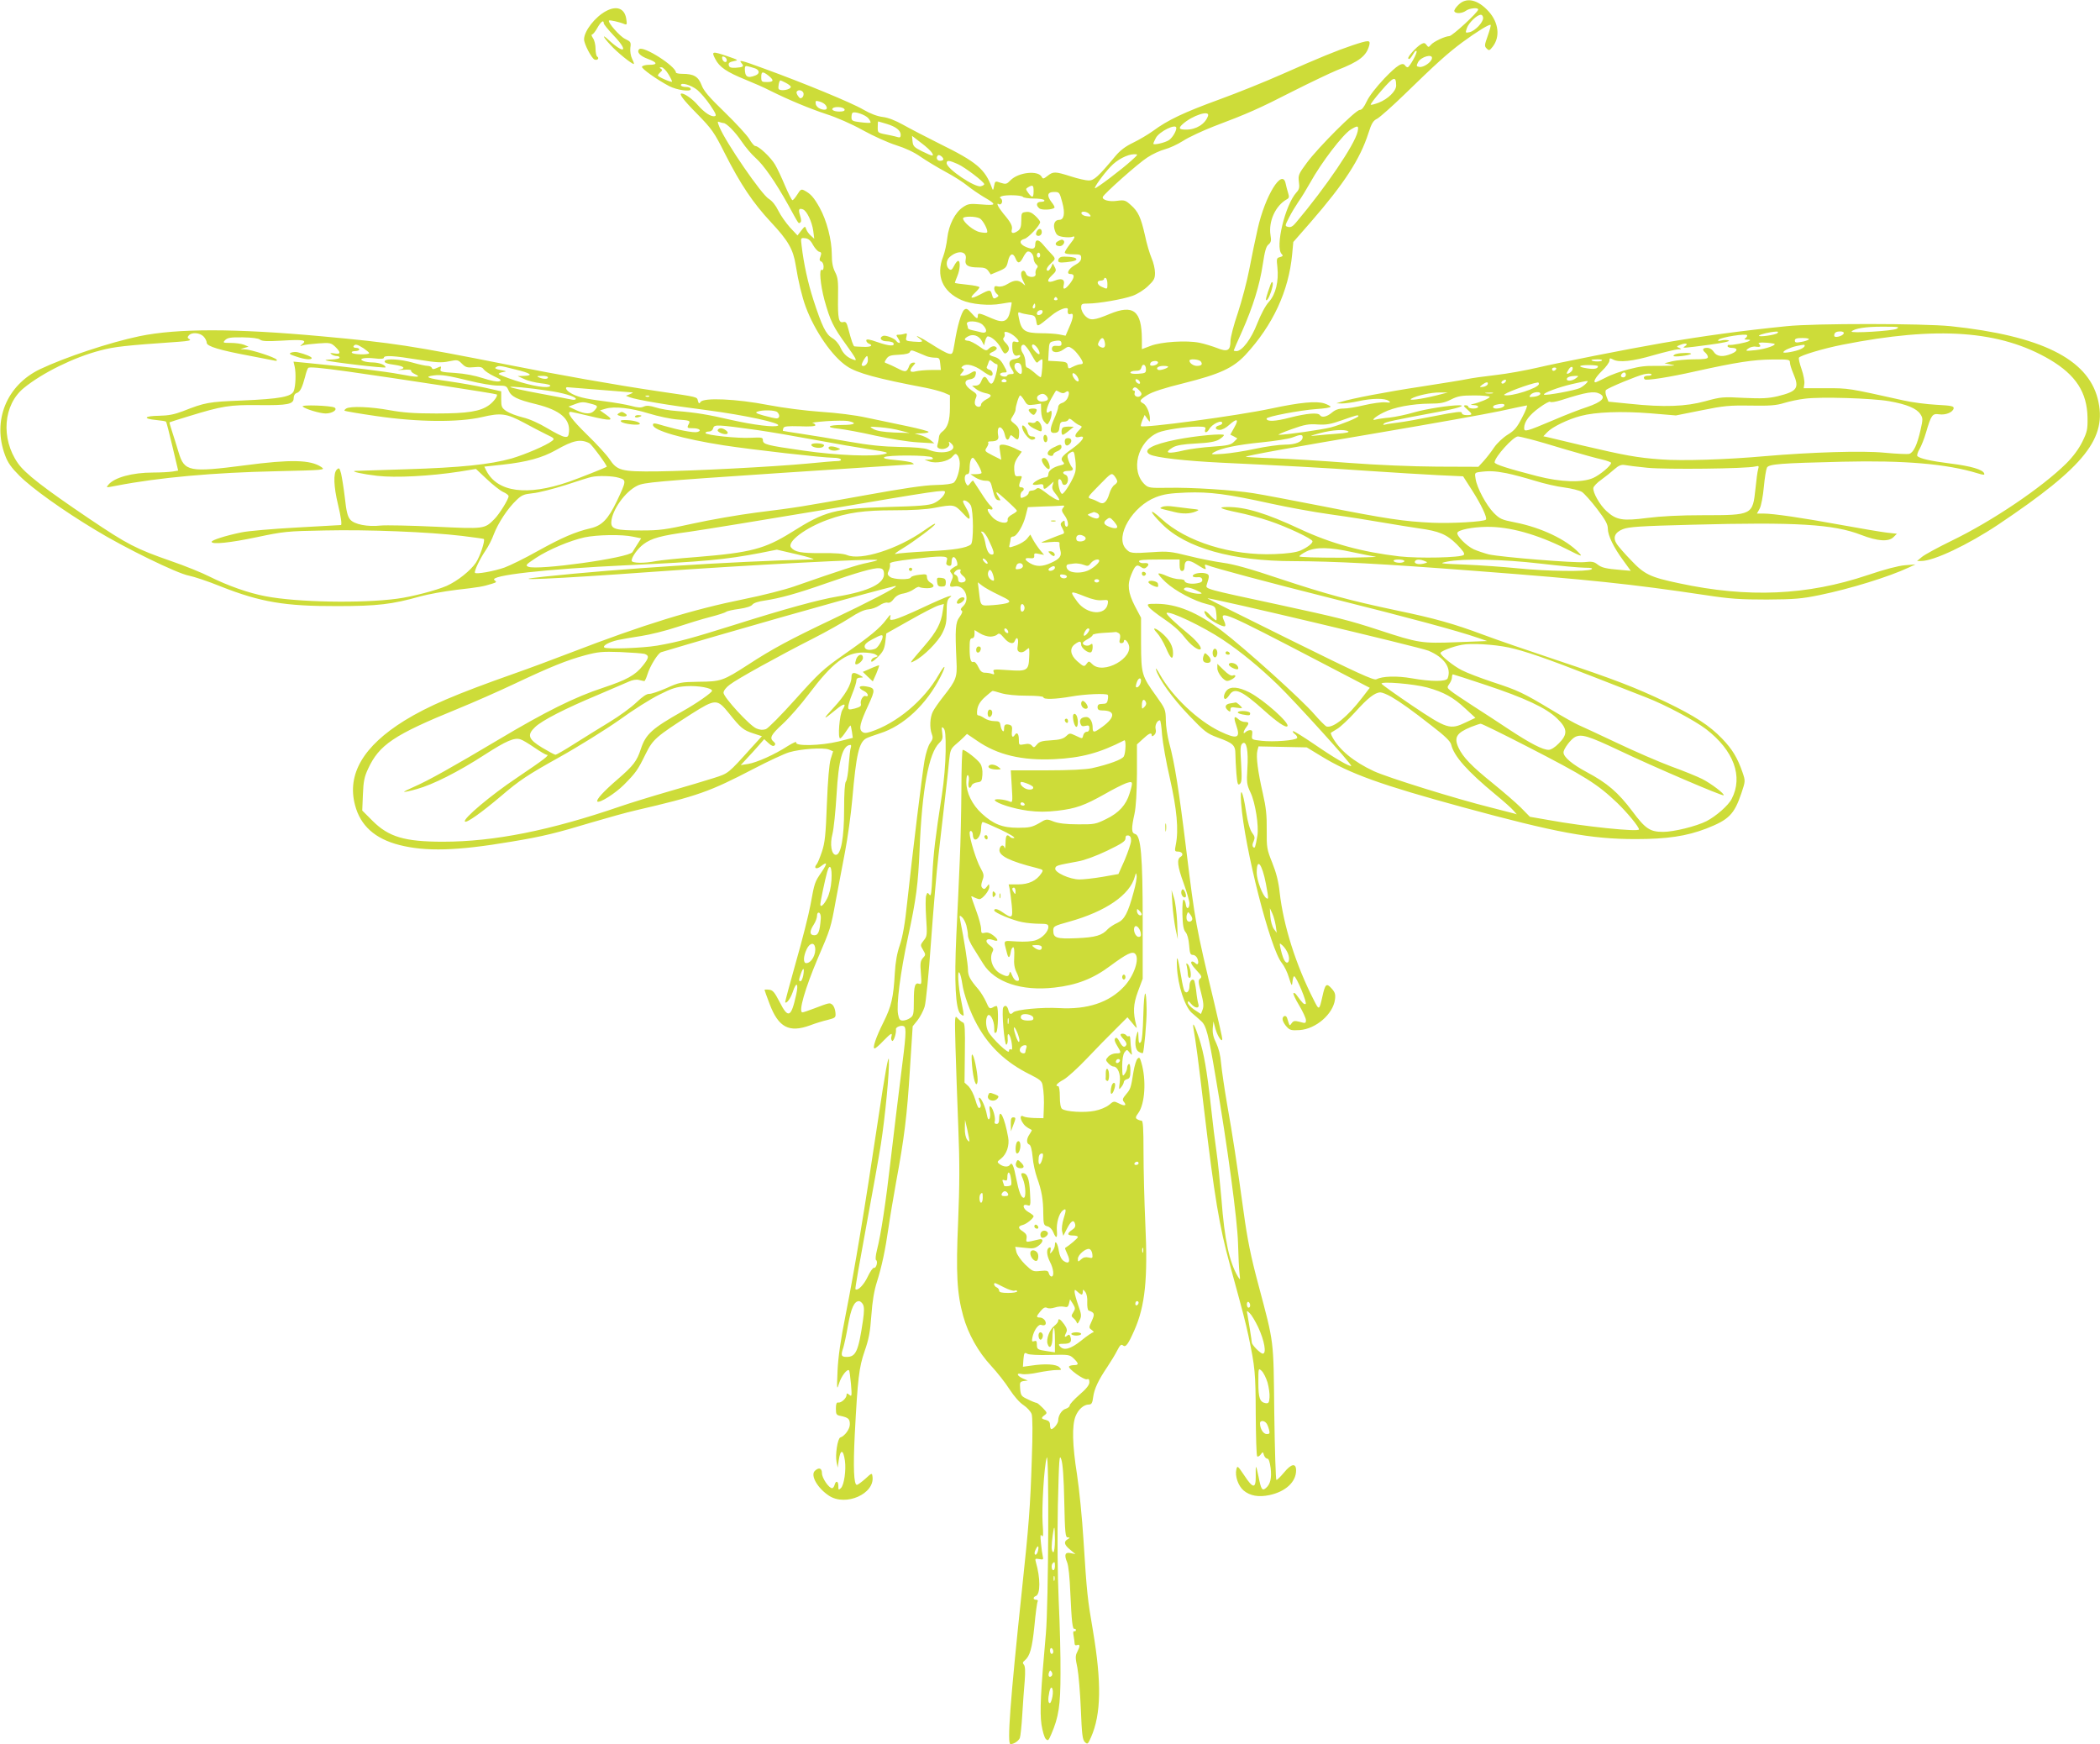 <?xml version="1.0" standalone="no"?>
<!DOCTYPE svg PUBLIC "-//W3C//DTD SVG 20010904//EN"
 "http://www.w3.org/TR/2001/REC-SVG-20010904/DTD/svg10.dtd">
<svg version="1.0" xmlns="http://www.w3.org/2000/svg"
 width="1280pt" height="1063pt" viewBox="0 0 1280 1063"
 preserveAspectRatio="xMidYMid meet">
<g transform="translate(0,1063) scale(0.1,-0.1)"
fill="#cddc39" stroke="none">
<path d="M8889 10600 c-17 -16 -28 -34 -24 -40 9 -15 48 -12 71 5 20 15 74 21
74 7 0 -16 -158 -162 -176 -162 -26 -1 -96 -33 -113 -54 -13 -15 -15 -15 -26
0 -9 13 -16 14 -31 6 -30 -16 -88 -81 -80 -89 7 -7 13 0 36 37 4 8 11 12 14 9
8 -8 -43 -99 -54 -99 -5 0 -12 5 -15 10 -15 24 -48 4 -126 -77 -51 -54 -93
-108 -108 -140 -17 -36 -30 -53 -43 -53 -25 0 -250 -225 -321 -320 -52 -70
-55 -78 -50 -118 5 -34 2 -47 -15 -65 -69 -76 -131 -334 -90 -375 10 -10 8
-14 -10 -19 -21 -5 -22 -9 -16 -62 9 -85 -10 -165 -52 -211 -21 -23 -49 -76
-71 -132 -37 -95 -92 -168 -127 -168 -9 0 -16 2 -16 4 0 2 22 54 50 115 67
151 108 283 127 410 12 79 20 110 35 121 15 13 18 23 12 57 -13 84 30 179 99
218 15 8 16 15 8 40 -5 17 -12 42 -15 58 -21 93 -125 -76 -170 -277 -14 -61
-37 -172 -51 -246 -14 -74 -46 -194 -70 -267 -25 -72 -45 -150 -45 -171 0 -59
-18 -69 -82 -43 -29 11 -77 26 -107 32 -78 16 -234 6 -298 -19 l-53 -20 0 61
c-1 173 -52 213 -195 154 -98 -41 -120 -42 -150 -13 -14 14 -25 37 -25 51 0
23 4 25 43 25 61 0 212 26 270 47 29 10 70 36 94 59 37 35 43 46 43 81 0 23
-9 63 -21 90 -11 26 -30 88 -40 138 -25 110 -41 146 -87 186 -32 29 -39 31
-84 25 -47 -7 -93 6 -86 24 7 19 217 206 271 240 31 21 80 43 107 50 27 7 78
30 112 52 34 22 118 61 187 88 207 78 277 109 480 213 107 54 229 112 270 129
136 53 180 87 197 152 8 33 -2 33 -102 0 -98 -33 -199 -74 -429 -176 -99 -44
-272 -114 -385 -155 -214 -78 -313 -125 -402 -191 -29 -21 -83 -53 -120 -71
-48 -23 -80 -47 -110 -83 -105 -126 -130 -148 -162 -148 -17 0 -66 11 -109 25
-95 30 -107 31 -142 3 -25 -19 -28 -20 -36 -5 -23 40 -141 27 -189 -21 -24
-25 -29 -26 -61 -16 -33 12 -34 11 -40 -20 -5 -27 -7 -28 -13 -11 -41 114 -93
158 -319 269 -84 42 -184 94 -223 116 -47 26 -90 43 -123 47 -33 4 -74 19
-119 45 -69 41 -363 162 -602 249 -147 54 -159 56 -140 34 17 -20 11 -25 -36
-28 -30 -1 -39 2 -42 16 -3 13 5 19 29 24 32 6 31 7 -36 30 -95 32 -100 31
-75 -17 25 -49 69 -79 185 -126 49 -20 116 -49 148 -66 112 -56 242 -110 345
-144 60 -19 154 -60 220 -97 65 -36 156 -77 204 -92 55 -17 111 -43 150 -71
35 -24 103 -65 151 -91 49 -26 110 -65 135 -86 26 -21 71 -51 99 -68 80 -46
78 -53 -14 -45 -73 6 -83 4 -114 -17 -48 -32 -86 -108 -95 -187 -4 -36 -15
-87 -25 -113 -46 -117 -5 -214 112 -266 59 -26 168 -36 243 -22 33 6 61 10 62
8 1 -1 -2 -24 -8 -50 -14 -67 -40 -79 -111 -48 -77 34 -87 36 -87 17 0 -23 -7
-20 -39 16 -24 27 -31 30 -44 20 -17 -15 -42 -98 -58 -200 -12 -71 -13 -73
-37 -67 -14 3 -59 28 -102 56 -70 45 -120 68 -74 35 26 -19 18 -23 -39 -18
-46 4 -48 5 -42 29 5 21 3 24 -10 19 -9 -3 -25 -6 -36 -6 -18 0 -19 -1 -3 -25
9 -14 12 -25 6 -25 -6 0 -14 5 -18 11 -9 16 -66 38 -81 32 -28 -11 -13 -33 21
-33 19 0 38 -5 41 -10 13 -22 -25 -20 -94 4 -53 19 -71 21 -71 11 0 -7 7 -15
15 -19 30 -11 14 -22 -32 -20 -27 1 -51 2 -55 3 -7 1 -19 37 -38 109 -9 36
-15 43 -30 39 -28 -7 -34 22 -32 152 2 98 -1 120 -18 153 -14 28 -20 58 -20
107 0 88 -31 208 -74 285 -35 63 -55 85 -93 105 -19 10 -24 7 -43 -24 -12 -19
-25 -35 -30 -35 -4 0 -24 39 -45 88 -20 48 -47 106 -61 129 -25 43 -99 113
-120 113 -7 0 -23 19 -37 43 -14 23 -81 96 -149 162 -96 93 -129 131 -142 167
-20 52 -48 68 -117 68 -22 0 -39 4 -39 8 0 38 -200 166 -224 142 -17 -17 4
-41 53 -59 58 -21 62 -36 9 -36 -23 0 -43 -5 -45 -12 -4 -11 92 -79 166 -118
47 -24 131 -36 131 -19 0 9 -11 14 -30 14 -16 0 -30 5 -30 11 0 19 62 1 100
-29 19 -16 55 -57 79 -93 35 -52 40 -65 27 -67 -23 -5 -64 23 -105 70 -28 33
-77 68 -96 68 -19 0 7 -36 94 -124 91 -93 104 -112 169 -241 96 -189 171 -301
281 -419 105 -112 136 -166 151 -262 16 -100 38 -191 61 -254 55 -148 162
-303 251 -362 61 -42 188 -76 478 -131 41 -8 92 -22 113 -30 l37 -16 0 -76 c0
-79 -14 -122 -48 -147 -10 -7 -19 -22 -19 -33 -1 -11 -4 -30 -8 -42 -5 -16 -2
-23 14 -28 28 -8 64 12 57 32 -5 13 -4 14 9 3 57 -47 -51 -78 -140 -39 -19 8
-82 14 -170 15 -105 2 -184 10 -315 33 -96 17 -224 38 -285 47 -60 9 -111 17
-113 18 -1 2 0 9 3 17 4 11 26 13 100 11 60 -3 95 0 95 6 0 6 -8 12 -17 14
-10 2 28 7 83 11 56 4 116 4 133 1 59 -12 42 -24 -33 -24 -92 0 -107 -15 -23
-23 34 -4 134 -22 222 -42 91 -20 203 -38 260 -41 l100 -6 -25 21 c-14 11 -41
24 -60 29 l-35 10 43 1 c23 1 42 4 42 9 0 4 -60 20 -132 35 -73 15 -185 39
-248 52 -68 15 -181 29 -275 35 -97 7 -225 23 -325 42 -191 37 -392 46 -410
18 -8 -12 -11 -11 -16 7 -7 25 7 22 -239 58 -265 39 -614 101 -915 161 -596
118 -699 134 -1135 174 -534 49 -883 49 -1115 1 -182 -38 -452 -128 -606 -201
-204 -98 -292 -314 -213 -525 17 -46 38 -75 88 -125 77 -77 265 -211 459 -328
185 -113 502 -267 572 -280 31 -6 119 -35 195 -66 243 -96 392 -121 710 -120
246 0 336 11 506 59 47 13 146 31 220 40 140 16 163 20 217 37 29 9 31 11 16
22 -39 29 313 68 806 91 474 22 599 34 815 75 l100 20 125 -29 c69 -16 112
-30 95 -30 -513 -14 -1170 -56 -1635 -105 -276 -29 54 -15 660 29 572 41 1356
82 1367 72 2 -3 -25 -10 -59 -17 -58 -11 -158 -43 -447 -144 -57 -20 -194 -55
-304 -77 -317 -64 -615 -156 -1054 -325 -109 -42 -265 -100 -348 -129 -360
-127 -525 -198 -670 -287 -251 -156 -351 -327 -301 -515 33 -126 122 -205 270
-243 162 -41 350 -36 681 20 194 32 274 52 500 120 88 26 203 58 255 70 384
89 454 114 725 255 88 46 185 91 215 100 71 21 207 30 242 17 l26 -11 -15 -48
c-9 -32 -17 -124 -23 -273 -7 -190 -12 -236 -30 -290 -12 -36 -26 -70 -32 -77
-21 -25 -2 -34 25 -13 41 32 42 20 4 -36 -41 -60 -42 -61 -67 -199 -11 -60
-51 -218 -89 -350 -37 -132 -67 -242 -65 -244 9 -9 33 25 46 63 22 67 37 55
21 -16 -31 -141 -49 -148 -102 -43 -30 58 -41 71 -63 73 -16 2 -28 1 -28 -1 0
-3 14 -41 31 -86 54 -143 119 -177 247 -130 31 12 80 27 107 33 49 13 50 14
47 47 -2 19 -10 39 -19 46 -16 13 -18 12 -110 -23 -34 -13 -66 -24 -72 -24
-26 0 15 144 94 330 77 179 79 184 109 350 14 74 39 207 56 295 17 88 37 234
45 325 24 275 41 346 85 370 11 6 48 19 82 30 145 45 286 177 372 348 36 71
27 78 -12 10 -89 -156 -256 -296 -415 -348 -30 -9 -41 -9 -53 1 -20 17 -12 53
39 162 44 96 43 104 -16 114 -44 7 -50 -10 -10 -29 25 -12 32 -38 8 -30 -14 5
-33 -27 -28 -47 4 -14 -4 -20 -36 -29 -37 -9 -41 -8 -41 9 0 11 11 47 25 81
14 34 25 70 25 80 0 12 8 18 23 18 22 1 22 1 -3 15 -37 21 -50 18 -50 -12 0
-44 -40 -112 -109 -186 -70 -75 -66 -79 12 -14 51 43 70 44 42 1 -18 -29 -30
-174 -14 -174 5 0 20 18 35 41 14 22 27 39 28 37 2 -1 6 -19 9 -39 l5 -36 -87
-22 c-107 -26 -267 -30 -258 -6 4 8 -19 -2 -50 -21 -81 -53 -192 -102 -243
-110 l-45 -7 36 39 c20 21 53 57 72 79 l35 40 26 -24 c18 -17 30 -21 37 -14 7
7 5 14 -6 23 -26 22 -17 41 56 108 40 37 111 118 159 182 144 191 226 253 330
253 31 0 65 -5 75 -11 19 -11 19 -12 -2 -18 -13 -3 -23 -13 -23 -22 0 -11 13
-3 39 22 33 33 41 48 47 92 l6 53 144 81 c79 45 157 85 175 90 l32 9 -7 -45
c-9 -70 -38 -125 -107 -205 -101 -118 -100 -115 -63 -96 55 28 142 116 168
169 21 42 26 66 26 126 0 59 4 78 18 89 15 13 15 13 -8 8 -14 -4 -86 -35 -160
-70 -74 -35 -149 -66 -167 -70 -29 -6 -31 -4 -26 17 4 17 -2 12 -24 -17 -39
-53 -98 -102 -263 -217 -123 -86 -149 -111 -291 -269 -86 -96 -167 -178 -181
-183 -18 -6 -36 -5 -57 4 -41 16 -201 191 -201 218 0 12 16 33 38 49 43 34
302 177 509 282 77 39 176 95 220 123 53 35 90 52 115 54 20 1 51 12 68 24 17
12 39 20 50 17 12 -3 25 5 38 23 14 18 33 29 60 33 21 4 50 16 64 27 14 10 28
16 32 12 4 -3 25 -7 47 -7 43 0 52 17 19 35 -11 6 -20 20 -20 32 0 19 -4 20
-47 15 -26 -3 -49 -10 -51 -16 -5 -16 -105 -14 -127 3 -16 12 -18 18 -7 40 6
14 9 32 6 39 -4 10 31 17 148 31 161 19 205 19 201 -2 -2 -6 -4 -17 -5 -24 -2
-6 5 -14 15 -16 13 -2 17 3 17 22 0 36 18 42 31 9 6 -16 6 -29 1 -31 -5 -1
-18 -9 -28 -16 -16 -12 -16 -16 -5 -30 11 -13 11 -22 2 -42 -17 -38 -14 -44
18 -38 60 12 98 -78 51 -121 -14 -13 -17 -21 -9 -26 8 -4 4 -17 -12 -39 -26
-34 -28 -74 -19 -270 5 -97 -1 -115 -80 -215 -26 -33 -55 -74 -64 -92 -18 -36
-21 -99 -6 -138 8 -21 6 -31 -11 -54 -11 -15 -26 -61 -34 -107 -15 -88 -72
-555 -105 -860 -14 -136 -28 -212 -45 -263 -17 -49 -27 -102 -31 -173 -8 -147
-21 -202 -69 -298 -46 -92 -69 -160 -54 -160 5 0 29 20 52 45 48 49 58 55 50
26 -3 -10 0 -21 5 -25 9 -5 26 47 23 71 -2 14 34 27 49 18 16 -10 12 -60 -20
-309 -16 -127 -43 -350 -60 -496 -31 -271 -60 -462 -85 -560 -8 -32 -10 -57
-5 -60 13 -8 0 -52 -13 -47 -6 2 -23 -22 -38 -54 -24 -51 -62 -89 -75 -76 -3
2 27 173 65 378 38 206 79 433 90 504 26 166 53 447 49 515 -2 38 -22 -70 -67
-371 -81 -541 -140 -895 -196 -1179 -32 -160 -46 -260 -50 -345 -5 -117 -4
-119 10 -74 14 43 49 88 60 77 3 -2 8 -40 12 -84 6 -73 5 -78 -10 -65 -15 11
-17 11 -17 -1 0 -20 -34 -50 -51 -46 -10 2 -14 -8 -14 -37 0 -36 3 -40 31 -45
45 -10 54 -18 54 -51 0 -29 -31 -71 -58 -80 -17 -6 -32 -107 -23 -149 l7 -35
6 43 c10 71 28 71 38 -1 8 -57 -5 -147 -24 -166 -15 -14 -16 -13 -16 12 0 31
-15 36 -23 7 -3 -11 -10 -20 -15 -20 -20 0 -62 62 -62 91 0 32 -19 38 -44 14
-27 -28 17 -105 87 -151 102 -67 280 12 265 117 -3 23 -4 23 -44 -14 -23 -20
-46 -37 -51 -37 -19 0 -23 107 -13 307 18 345 26 409 60 508 25 71 34 116 41
217 6 86 17 152 34 205 30 95 51 194 71 333 8 58 29 179 45 270 51 275 68 413
85 690 l17 265 29 36 c16 20 36 58 44 84 8 28 25 197 39 399 14 193 34 428 45
521 11 94 28 247 39 340 11 94 23 201 26 240 6 60 11 72 37 95 17 14 40 35 51
46 l21 21 62 -42 c124 -86 273 -121 469 -112 167 8 278 38 428 115 11 6 9 -76
-3 -98 -10 -19 -92 -49 -195 -72 -39 -8 -135 -13 -277 -13 l-217 0 6 -99 c6
-95 5 -99 -13 -91 -32 14 -97 19 -90 7 12 -19 113 -51 201 -63 64 -8 111 -8
181 0 112 13 164 32 287 101 50 29 108 58 129 66 44 15 46 13 23 -62 -21 -69
-64 -118 -143 -156 -63 -31 -72 -33 -172 -32 -73 0 -118 6 -148 17 -43 17 -44
17 -90 -11 -41 -23 -58 -27 -127 -27 -96 0 -150 22 -221 87 -58 53 -94 126
-94 191 0 31 4 46 10 42 6 -4 8 -21 4 -41 -6 -34 8 -49 19 -20 3 8 18 16 34
18 25 3 28 7 31 46 2 28 -3 53 -13 68 -16 25 -91 84 -107 84 -4 0 -8 -109 -8
-242 -1 -134 -5 -328 -10 -433 -4 -104 -14 -310 -21 -456 -13 -288 -5 -447 25
-478 9 -8 17 -13 19 -10 3 2 -4 42 -14 89 -19 89 -25 197 -10 170 5 -8 12 -37
16 -64 9 -66 49 -177 91 -252 73 -133 177 -231 321 -302 62 -31 74 -41 78 -67
7 -39 10 -88 7 -150 l-2 -50 -54 1 c-30 1 -59 5 -66 9 -20 12 -25 -5 -10 -32
13 -22 24 -32 59 -50 1 -1 -4 -12 -13 -25 -20 -28 -21 -57 -2 -64 8 -3 16 -30
20 -75 3 -39 16 -96 27 -127 28 -77 38 -134 38 -218 1 -67 3 -72 25 -78 14 -3
29 -18 36 -36 17 -41 26 -38 22 9 -4 45 12 103 34 122 23 19 25 7 7 -48 -9
-30 -13 -61 -9 -78 l7 -27 22 43 c25 49 42 59 50 29 4 -15 -2 -25 -19 -36 -32
-22 -30 -34 6 -34 17 0 30 -4 30 -9 0 -8 -53 -52 -78 -67 -2 -1 5 -18 14 -38
21 -44 10 -64 -23 -41 -14 10 -24 31 -29 60 -6 45 -24 72 -24 38 0 -11 -7 -28
-16 -39 -15 -18 -15 -18 -11 4 4 15 1 22 -6 19 -20 -6 -19 -44 2 -86 23 -43
28 -91 10 -91 -6 0 -13 9 -16 19 -4 17 -12 19 -52 15 -44 -5 -48 -3 -93 40
-26 26 -49 59 -53 76 l-7 31 59 -6 c50 -6 62 -4 86 15 28 22 28 44 -1 36 -10
-2 -31 -7 -48 -11 -29 -6 -31 -4 -27 18 3 17 -2 28 -21 41 -32 20 -33 32 -3
40 23 5 67 41 67 54 0 4 -14 15 -30 24 -36 20 -42 53 -9 43 21 -7 22 -5 17 78
-4 85 -17 117 -44 117 -12 0 -12 -6 1 -36 17 -41 20 -114 5 -114 -16 0 -30 37
-46 118 -15 78 -26 103 -38 83 -10 -15 -38 -14 -62 3 -18 14 -18 15 8 35 34
27 52 81 43 129 -21 120 -55 189 -55 111 0 -20 -5 -29 -16 -29 -10 0 -14 6
-11 14 7 19 -10 83 -25 92 -7 5 -9 -4 -5 -27 4 -19 3 -40 -2 -47 -6 -10 -11
-2 -16 25 -8 45 -34 103 -46 103 -5 0 -3 -11 3 -25 8 -18 8 -29 1 -36 -8 -8
-16 6 -28 48 -9 32 -28 68 -41 82 l-25 23 2 181 c2 147 0 182 -11 185 -8 3
-23 15 -33 26 -18 21 -18 16 -13 -179 3 -110 11 -328 17 -485 9 -218 8 -354
-1 -575 -14 -317 -7 -439 31 -576 30 -109 92 -219 169 -302 37 -40 88 -104
113 -144 29 -44 62 -82 86 -97 21 -14 43 -38 49 -54 6 -18 7 -115 1 -278 -9
-286 -18 -400 -60 -794 -72 -680 -91 -940 -70 -940 20 0 48 18 57 37 4 10 11
74 15 143 4 69 11 162 15 207 4 57 3 87 -5 97 -9 10 -8 16 5 26 32 27 45 74
59 210 7 77 16 144 20 150 3 5 -1 10 -9 10 -20 0 -21 16 -2 23 28 11 28 109 0
206 -6 22 -5 23 20 19 24 -5 27 -3 22 16 -3 12 -8 49 -11 81 -5 46 -4 57 5 45
9 -11 10 6 5 76 -6 94 9 348 25 400 15 53 11 -891 -5 -1071 -32 -356 -38 -479
-27 -555 6 -40 18 -80 26 -88 14 -14 17 -11 34 29 45 104 56 176 56 369 1 102
-4 302 -11 445 -7 161 -9 381 -5 580 7 290 9 316 21 280 9 -27 15 -110 18
-257 4 -194 7 -218 21 -218 15 -1 15 -2 0 -11 -26 -15 -22 -34 15 -64 l32 -27
-28 6 c-35 8 -42 -9 -23 -55 9 -21 16 -91 20 -189 8 -174 13 -221 25 -217 5 1
9 -2 9 -8 0 -5 -5 -9 -10 -7 -7 2 -8 -9 -4 -29 3 -17 6 -38 6 -46 0 -9 6 -13
15 -9 19 7 19 -7 1 -42 -12 -23 -12 -37 1 -97 7 -38 17 -152 21 -252 6 -153
10 -185 24 -200 17 -16 19 -14 38 29 62 140 65 333 12 648 -34 199 -37 226
-58 555 -8 132 -26 310 -39 396 -29 183 -32 301 -9 358 17 42 50 71 82 71 15
0 21 10 25 45 7 51 32 104 87 185 20 30 47 74 59 98 18 35 25 41 36 32 16 -14
31 6 69 92 66 149 83 315 67 650 -6 134 -11 330 -11 436 0 147 -3 192 -12 192
-7 0 -19 4 -27 9 -11 7 -10 14 7 37 41 56 50 202 19 307 -9 32 -13 36 -24 24
-7 -7 -18 -42 -24 -78 -16 -101 -18 -106 -45 -138 -22 -26 -24 -34 -14 -46 20
-24 5 -28 -30 -10 -30 15 -32 15 -60 -9 -17 -14 -55 -30 -87 -36 -62 -13 -178
-6 -200 12 -8 6 -13 34 -13 74 0 36 -4 64 -10 64 -22 0 -8 18 33 40 23 13 87
71 142 129 55 58 133 138 174 178 l73 73 31 -37 c26 -33 29 -34 23 -13 -21 79
-19 129 10 207 l29 78 0 355 c0 392 -11 518 -46 527 -23 6 -24 33 -4 123 9 42
14 127 15 244 l0 179 36 33 c37 35 54 42 54 23 0 -8 5 -8 15 1 9 8 13 21 9 36
-6 23 9 54 26 54 4 0 10 -40 13 -88 4 -48 25 -169 48 -267 42 -187 54 -312 36
-402 -8 -39 -7 -43 12 -43 27 0 38 -20 17 -32 -24 -14 -20 -56 19 -162 19 -53
35 -108 35 -121 0 -34 -18 -41 -22 -8 -2 14 -7 28 -13 30 -6 2 -9 -31 -8 -88
2 -70 7 -96 20 -111 10 -12 18 -41 21 -78 4 -51 7 -60 24 -60 10 0 22 -10 27
-23 10 -26 3 -43 -12 -28 -6 6 -15 11 -19 11 -16 0 -7 -20 27 -56 29 -31 33
-39 20 -48 -12 -10 -12 -21 6 -87 15 -58 17 -83 9 -103 l-10 -26 -40 26 c-22
15 -40 34 -40 43 1 13 5 11 19 -6 26 -31 55 -31 45 -1 -4 12 -10 48 -13 80 -4
32 -10 60 -13 64 -13 12 -28 -8 -28 -36 0 -33 -18 -50 -31 -29 -4 7 -13 45
-19 84 -21 128 -30 149 -26 60 5 -109 47 -238 89 -277 18 -15 44 -38 58 -51
31 -27 44 -76 88 -338 74 -432 133 -875 137 -1014 2 -77 6 -160 9 -185 5 -43
5 -44 -10 -20 -52 89 -81 221 -100 472 -9 104 -22 233 -30 287 -8 53 -24 182
-35 286 -24 215 -42 316 -71 406 -25 76 -42 109 -35 64 15 -85 29 -190 66
-505 62 -522 92 -705 157 -940 81 -295 94 -345 113 -433 40 -191 43 -224 44
-474 1 -138 4 -255 9 -259 4 -4 13 1 21 11 13 18 14 18 20 -3 4 -12 13 -22 21
-22 8 0 15 -20 20 -58 7 -61 -2 -99 -30 -122 -22 -18 -29 -6 -44 71 -7 33 -13
59 -15 59 -2 0 -3 -26 -2 -57 1 -78 -17 -76 -70 5 -40 59 -42 61 -48 37 -10
-40 11 -101 44 -129 39 -33 92 -42 158 -28 98 21 162 80 162 150 0 47 -29 42
-74 -13 -21 -25 -41 -45 -46 -45 -4 0 -10 183 -13 408 -5 457 0 417 -96 779
-47 175 -68 279 -91 448 -42 303 -66 461 -101 658 -16 93 -32 203 -36 245 -4
51 -15 93 -30 125 -17 33 -23 60 -21 90 l4 42 13 -47 c13 -45 41 -86 41 -59 0
7 -22 105 -49 219 -112 467 -116 489 -171 937 -44 360 -71 529 -103 645 -11
41 -21 105 -21 141 -1 64 -3 69 -58 146 -89 124 -92 133 -93 318 l0 160 -38
72 c-41 80 -47 130 -22 190 24 58 33 65 58 48 15 -11 24 -12 34 -3 21 17 15
29 -13 26 -15 -2 -29 3 -31 10 -4 9 25 12 121 12 l126 0 0 -35 c0 -24 5 -35
15 -35 9 0 15 9 15 24 0 44 22 49 74 16 54 -34 61 -36 52 -14 -4 11 -2 15 8
11 54 -21 370 -105 779 -208 452 -113 750 -193 877 -237 l55 -19 -186 -7
c-213 -8 -231 -6 -474 74 -187 61 -245 75 -613 155 -448 96 -444 95 -437 120
19 58 18 64 -9 71 -31 7 -76 -2 -76 -17 0 -5 12 -8 27 -7 19 2 28 -2 31 -14 2
-12 -6 -19 -32 -23 -37 -7 -76 1 -76 16 0 5 -15 9 -32 9 -18 0 -53 9 -77 20
-24 11 -47 18 -50 14 -3 -3 17 -27 45 -53 57 -53 175 -115 251 -133 49 -12 51
-14 56 -52 3 -23 3 -43 1 -46 -3 -3 -19 10 -36 28 -32 37 -50 36 -26 0 16 -25
105 -74 115 -64 4 3 1 18 -6 32 -31 68 -2 56 581 -248 l307 -160 -47 -61 c-89
-116 -175 -185 -216 -175 -7 2 -41 36 -75 75 -74 87 -427 405 -563 508 -149
113 -275 165 -400 165 -55 0 -58 -1 -46 -19 7 -11 48 -43 91 -72 50 -33 96
-73 124 -109 40 -52 88 -88 101 -76 9 10 -27 54 -75 93 -78 64 -138 121 -132
127 16 16 227 -85 344 -164 112 -75 221 -165 334 -274 106 -103 454 -487 447
-494 -8 -7 -106 50 -225 132 -69 47 -127 83 -130 80 -3 -3 2 -12 13 -19 10 -8
15 -18 12 -23 -9 -15 -145 -25 -216 -17 -61 7 -62 7 -58 36 3 22 1 29 -12 29
-9 0 -21 -5 -28 -12 -17 -17 -15 4 3 28 20 26 19 34 -7 34 -12 0 -30 7 -40 17
-26 24 -30 12 -13 -37 28 -80 7 -88 -100 -37 -134 65 -291 213 -365 346 -17
31 -28 45 -24 31 14 -55 101 -176 200 -279 96 -100 109 -111 176 -136 94 -34
108 -47 108 -100 0 -23 3 -76 6 -118 6 -66 9 -75 21 -65 12 10 13 32 8 123 -6
93 -5 113 8 124 25 20 37 -45 30 -154 -5 -85 -4 -96 20 -147 28 -59 51 -203
41 -261 -12 -71 -15 -80 -25 -70 -7 7 -6 19 2 35 9 22 8 30 -10 54 -13 19 -26
63 -36 128 -20 130 -38 160 -30 51 20 -271 178 -891 248 -974 14 -17 34 -57
43 -88 17 -54 19 -56 22 -26 2 18 6 33 10 33 14 -1 82 -165 70 -169 -11 -3
-18 4 -54 53 -7 11 -16 17 -20 13 -4 -3 12 -37 35 -75 22 -37 41 -78 41 -89 0
-20 -3 -21 -37 -11 -31 8 -39 7 -50 -8 -14 -19 -11 -21 -28 32 -7 22 -31 11
-27 -12 2 -10 13 -30 25 -42 19 -21 29 -23 79 -20 99 7 203 97 215 186 4 31 1
44 -21 68 -31 35 -39 27 -56 -51 -19 -84 -20 -84 -52 -20 -109 213 -185 453
-208 655 -7 67 -21 121 -45 181 -33 82 -35 93 -34 200 1 89 -4 138 -24 225
-30 131 -42 223 -33 259 l7 26 147 -3 147 -3 87 -53 c176 -108 366 -176 865
-312 569 -155 779 -194 1053 -194 191 0 310 18 430 64 138 54 170 86 214 215
25 75 25 75 7 128 -31 89 -61 139 -124 205 -78 81 -168 139 -342 223 -187 89
-313 138 -670 257 -165 55 -363 123 -440 152 -185 69 -298 101 -534 150 -288
61 -427 99 -711 193 -178 60 -282 89 -345 97 -49 7 -144 25 -210 42 -108 27
-130 29 -215 23 -136 -9 -142 -8 -169 22 -66 75 42 258 185 313 47 18 85 24
185 28 144 5 246 -8 519 -68 96 -21 258 -51 360 -65 102 -14 246 -37 320 -50
74 -13 172 -28 217 -35 125 -17 170 -36 232 -97 38 -39 51 -57 43 -65 -17 -17
-274 -22 -392 -9 -230 27 -416 78 -607 167 -205 96 -331 134 -439 134 -68 0
-47 -11 59 -33 51 -10 138 -33 194 -52 105 -35 263 -109 263 -124 0 -14 -34
-39 -75 -57 -27 -11 -79 -18 -155 -21 -264 -11 -540 75 -691 215 -79 72 -76
47 4 -32 145 -146 429 -226 803 -226 250 -1 527 -15 1113 -60 681 -52 942 -79
1396 -147 151 -23 211 -27 375 -27 169 1 212 5 320 27 189 39 422 111 544 168
l41 19 -64 -5 c-40 -3 -127 -26 -227 -60 -369 -124 -730 -140 -1149 -50 -176
37 -212 54 -293 140 -39 40 -78 85 -87 99 -26 39 -13 71 37 91 36 14 104 19
423 27 636 17 861 3 1029 -62 100 -39 167 -43 197 -14 l21 21 -63 7 c-34 4
-157 25 -273 46 -239 44 -418 70 -477 70 l-40 0 17 31 c9 17 20 76 25 131 5
55 14 108 19 118 12 22 82 27 460 36 378 9 634 -13 822 -70 39 -12 46 -12 42
-1 -9 23 -78 44 -206 60 -120 15 -185 30 -201 45 -4 4 1 23 13 43 11 19 29 64
39 99 32 109 39 119 80 113 40 -6 84 12 89 36 2 14 -14 17 -105 22 -59 3 -151
15 -203 27 -337 75 -331 74 -470 74 l-136 0 4 28 c2 14 -5 54 -17 88 -12 34
-19 65 -16 70 9 14 148 56 265 79 581 115 962 87 1265 -91 158 -94 226 -199
229 -353 1 -72 -2 -87 -32 -148 -22 -44 -56 -90 -98 -132 -149 -147 -451 -351
-699 -471 -82 -40 -163 -84 -180 -98 l-30 -25 25 0 c75 -1 286 99 470 222 530
355 667 528 606 767 -62 243 -347 384 -896 442 -167 17 -830 18 -1000 0 -276
-28 -505 -59 -760 -103 -209 -36 -633 -120 -760 -150 -69 -16 -183 -37 -255
-45 -71 -8 -148 -19 -170 -24 -22 -5 -146 -25 -275 -45 -225 -34 -432 -74
-495 -94 l-30 -9 35 -1 c19 0 64 6 100 14 82 18 161 19 184 2 15 -11 12 -12
-21 -9 -21 2 -78 -6 -126 -17 -48 -12 -106 -21 -128 -21 -29 0 -50 -7 -71 -25
-31 -26 -62 -32 -73 -15 -11 17 -80 11 -182 -15 -91 -24 -143 -26 -143 -6 0
12 204 51 305 58 47 3 85 9 85 14 0 4 -17 13 -37 20 -49 16 -147 7 -325 -31
-206 -44 -780 -121 -794 -107 -2 2 2 18 9 36 l14 32 16 -23 c16 -22 16 -23 16
-2 1 34 -20 84 -40 95 -27 14 -24 21 25 52 31 19 101 42 223 72 219 55 299 92
375 173 167 181 263 388 284 612 l7 75 105 120 c206 237 302 385 353 544 19
60 29 76 54 88 16 9 91 75 165 147 191 186 263 251 353 318 90 66 166 113 173
106 2 -3 -6 -33 -18 -67 -20 -56 -21 -63 -6 -77 14 -14 17 -13 36 11 47 60 37
147 -24 215 -67 74 -137 89 -185 40z m151 -80 c0 -27 -49 -78 -82 -86 -27 -6
-27 -5 -17 25 12 33 62 81 85 81 8 0 14 -9 14 -20z m-4610 -257 c0 -20 -24
-11 -28 10 -2 12 1 15 12 11 9 -3 16 -13 16 -21z m4298 11 c-4 -24 -52 -56
-76 -52 -19 3 -20 6 -9 28 17 34 91 55 85 24z m-4131 -59 c33 -9 37 -34 7 -45
-48 -19 -64 -8 -64 41 0 15 5 19 18 15 9 -2 27 -7 39 -11z m-523 -37 c14 -23
24 -44 22 -46 -6 -5 -86 30 -86 38 0 4 7 13 15 20 13 11 13 15 3 21 -10 7 -9
9 4 9 9 0 28 -19 42 -42z m610 -9 c35 -28 33 -39 -9 -39 -32 0 -35 2 -35 30 0
35 8 37 44 9z m3826 -60 c0 -34 -50 -83 -107 -105 -24 -9 -46 -15 -48 -12 -3
3 27 42 66 87 74 85 88 90 89 30z m-3720 16 c17 -9 30 -19 30 -24 0 -18 -64
-29 -74 -13 -5 9 3 52 11 52 2 0 17 -7 33 -15z m107 -61 c3 -8 0 -21 -6 -27
-10 -9 -16 -8 -26 7 -8 10 -12 23 -9 27 9 15 34 10 41 -7z m137 -77 c15 -23 0
-32 -32 -21 -16 6 -28 18 -30 31 -3 19 0 21 24 14 15 -4 32 -14 38 -24z m114
-24 c2 -9 -8 -13 -32 -13 -36 0 -56 14 -34 24 22 8 61 2 66 -11z m145 -54 c10
-12 15 -24 13 -27 -3 -2 -30 -1 -61 3 -48 6 -55 9 -55 29 0 12 2 25 6 28 11
12 80 -12 97 -33z m2070 14 c-17 -49 -72 -83 -133 -83 -44 0 -49 8 -22 33 60
54 169 89 155 50z m-2953 -43 c18 0 73 -56 111 -113 23 -34 60 -78 83 -98 52
-46 123 -149 201 -289 68 -124 61 -113 73 -106 7 4 6 19 -1 41 -12 39 -8 48
17 39 24 -9 55 -75 63 -131 l6 -48 -21 19 c-12 10 -24 28 -28 39 -6 20 -8 20
-30 -8 l-23 -30 -46 49 c-24 27 -57 73 -71 102 -16 33 -38 60 -58 72 -44 26
-261 342 -301 438 -13 33 -13 36 1 30 9 -3 19 -6 24 -6z m994 -5 c57 -17 86
-40 86 -67 0 -14 -5 -18 -17 -14 -10 3 -30 8 -45 11 -81 16 -78 13 -78 50 0
19 1 35 3 35 1 0 24 -7 51 -15z m1766 -25 c0 -20 -24 -60 -45 -74 -24 -16 -95
-32 -95 -22 0 4 7 20 15 35 20 39 125 91 125 61z m1105 -22 c-16 -77 -193
-338 -376 -555 -19 -23 -32 -30 -47 -26 -21 5 -21 6 5 57 14 28 40 71 57 96
18 25 49 76 71 115 69 125 200 296 249 326 43 26 49 24 41 -13z m-2594 -130
c13 -23 5 -22 -61 10 -48 24 -55 31 -58 61 l-3 33 56 -43 c31 -23 60 -50 66
-61z m69 -39 c0 -5 -9 -9 -20 -9 -19 0 -27 20 -13 33 7 8 33 -11 33 -24z
m1147 -7 c-59 -54 -218 -174 -223 -169 -6 5 51 85 95 131 40 43 102 75 143 76
27 0 27 0 -15 -38z m-1059 -22 c43 -19 160 -108 161 -122 1 -4 -8 -10 -20 -13
-34 -11 -209 106 -209 141 0 19 17 17 68 -6z m462 -165 c0 -41 -8 -44 -33 -10
-16 23 -16 24 0 34 28 16 33 13 33 -24z m175 -69 c18 -66 11 -106 -19 -106
-27 0 -39 -27 -27 -63 10 -30 17 -35 51 -41 21 -3 46 -3 54 0 23 9 20 -4 -14
-46 -16 -21 -30 -43 -30 -49 0 -7 20 -11 50 -11 45 0 50 -2 50 -22 0 -16 -11
-29 -37 -43 -39 -21 -57 -55 -29 -55 27 0 27 -19 0 -55 -31 -41 -49 -46 -40
-10 8 32 -13 42 -54 25 -45 -18 -55 -3 -20 30 28 26 30 32 19 52 l-12 23 -10
-23 c-6 -12 -14 -22 -19 -22 -16 0 -8 21 17 44 30 28 31 29 3 59 -13 13 -35
38 -50 56 -28 34 -48 34 -48 1 0 -28 -15 -32 -55 -16 -41 17 -46 41 -11 50 24
6 96 83 96 103 0 5 -13 22 -29 37 -21 20 -37 27 -57 24 -27 -3 -29 -6 -29 -51
0 -37 -5 -52 -19 -63 -28 -20 -45 -18 -39 5 6 23 -5 45 -52 100 -33 41 -46 69
-25 56 6 -3 13 1 17 10 3 10 0 20 -6 25 -9 5 -8 9 4 14 26 10 123 7 130 -4 3
-5 33 -10 65 -10 32 0 62 -4 65 -10 4 -6 -5 -10 -19 -10 -29 0 -34 -21 -11
-40 14 -12 80 -9 92 4 3 3 -4 17 -16 32 -32 41 -28 64 13 64 33 0 34 -1 51
-64z m166 -72 c11 -14 9 -15 -16 -12 -16 1 -30 9 -33 16 -6 18 33 15 49 -4z
m-669 -25 c20 -11 54 -77 44 -86 -3 -3 -22 -2 -42 2 -37 6 -104 61 -104 84 0
14 75 14 102 0z m-1017 -161 c11 -20 28 -39 37 -42 15 -3 16 -9 9 -29 -8 -19
-6 -27 5 -31 8 -3 14 -17 14 -31 0 -15 -4 -24 -10 -20 -19 12 -10 -89 15 -183
36 -129 53 -163 134 -275 56 -78 67 -97 49 -91 -42 13 -67 36 -85 75 -10 23
-31 48 -51 59 -38 23 -62 71 -115 235 -33 103 -58 217 -71 328 -6 48 -6 48 22
45 19 -2 33 -13 47 -40z m931 -89 c-7 -36 14 -49 78 -49 35 0 48 -5 60 -21
l15 -22 48 20 c43 18 49 24 57 61 10 47 31 55 46 17 13 -33 26 -32 45 4 8 17
20 33 25 36 16 10 40 -14 40 -40 0 -12 7 -28 15 -35 12 -10 13 -16 4 -26 -6
-8 -9 -22 -7 -32 7 -26 -49 -27 -58 0 -3 10 -10 18 -15 18 -19 0 -20 -29 -3
-62 17 -33 17 -33 -3 -15 -26 22 -50 22 -92 -4 -21 -13 -43 -18 -57 -15 -19 5
-24 2 -24 -13 0 -10 7 -24 15 -31 13 -11 13 -15 3 -21 -20 -13 -25 -11 -32 16
-8 31 -14 31 -72 0 -55 -29 -69 -25 -31 11 15 14 27 29 27 33 0 5 -34 12 -75
16 -41 4 -75 9 -75 11 0 3 7 21 15 41 17 40 20 93 5 93 -5 0 -17 -14 -25 -31
-13 -25 -19 -28 -31 -18 -19 16 -18 53 4 72 50 45 109 37 98 -14z m454 26 c0
-8 -4 -15 -10 -15 -5 0 -10 7 -10 15 0 8 5 15 10 15 6 0 10 -7 10 -15z m410
-176 c0 -33 0 -33 -35 -17 -30 13 -33 38 -5 38 11 0 20 5 20 11 0 5 5 7 10 4
6 -3 10 -19 10 -36z m-305 -89 c3 -5 -1 -10 -10 -10 -9 0 -13 5 -10 10 3 6 8
10 10 10 2 0 7 -4 10 -10z m-135 -45 c0 -8 -4 -15 -10 -15 -5 0 -7 7 -4 15 4
8 8 15 10 15 2 0 4 -7 4 -15z m199 -22 c-4 -22 3 -32 16 -27 21 9 19 -21 -8
-81 l-22 -51 -40 8 c-22 4 -70 7 -107 7 -103 1 -122 14 -138 94 -7 33 -5 37 9
31 9 -4 33 -9 53 -12 34 -4 38 -8 44 -38 7 -39 2 -41 94 34 45 37 102 57 99
35z m-155 -18 c-6 -16 -34 -21 -34 -7 0 13 11 22 26 22 8 0 11 -6 8 -15z
m-364 -75 c30 -30 27 -54 -7 -46 -16 4 -40 10 -55 13 -16 3 -28 9 -28 13 0 5
-3 15 -6 24 -10 25 70 22 96 -4z m5570 -24 c-24 -13 -286 -29 -274 -16 18 18
84 29 184 29 102 0 112 -1 90 -13z m-5372 -49 c27 -25 28 -37 2 -30 -17 5 -20
0 -20 -28 0 -43 13 -64 35 -55 11 4 15 2 13 -6 -3 -7 -17 -14 -32 -16 -34 -4
-43 -25 -22 -57 20 -31 20 -35 -3 -35 -11 0 -21 -4 -23 -10 -1 -5 -13 -7 -25
-4 -27 7 -21 24 8 24 20 0 20 1 -3 43 -16 30 -32 45 -56 52 -39 11 -40 18 -6
33 14 7 22 17 19 22 -9 15 -31 12 -49 -6 -14 -14 -20 -12 -59 16 -24 17 -53
32 -65 33 -28 2 -28 13 -1 27 30 17 66 4 83 -28 l14 -27 7 28 c4 15 11 27 16
27 22 0 62 -36 80 -72 17 -33 23 -37 35 -28 20 17 18 36 -7 61 -14 14 -18 24
-11 31 6 6 8 17 5 25 -8 21 34 8 65 -20z m4646 23 c-12 -12 -123 -27 -112 -15
8 8 66 22 103 24 13 1 16 -2 9 -9z m404 -2 c-6 -17 -58 -30 -58 -14 0 19 11
26 38 26 14 0 22 -5 20 -12z m-9998 -18 c11 -11 20 -29 20 -39 0 -22 81 -46
270 -81 63 -12 126 -24 139 -27 16 -4 22 -2 17 5 -8 14 -156 62 -194 63 l-27
1 25 8 25 7 -28 12 c-16 6 -51 11 -80 11 -49 0 -50 1 -34 18 15 14 34 17 107
16 57 -1 95 -6 105 -14 12 -10 44 -11 135 -6 128 8 153 3 123 -21 -17 -14 -17
-14 2 -8 11 4 54 9 95 12 70 5 77 4 103 -20 36 -35 35 -48 -5 -41 -25 4 -29 3
-18 -5 8 -6 23 -11 33 -11 9 0 17 -4 17 -10 0 -5 -21 -10 -47 -11 -27 0 -43
-3 -38 -5 24 -10 365 -50 365 -43 0 15 -38 29 -77 30 -21 0 -47 4 -57 8 -36
14 3 24 65 17 39 -5 59 -3 59 4 0 16 63 12 209 -12 113 -18 142 -20 188 -10
51 10 54 10 79 -15 22 -22 32 -25 73 -21 38 4 50 1 59 -13 6 -9 34 -28 63 -42
45 -21 49 -26 31 -31 -12 -4 -52 4 -98 19 -49 16 -110 28 -170 32 -86 5 -94 8
-88 25 5 17 3 17 -22 6 -22 -10 -28 -10 -32 0 -2 6 -13 12 -25 12 -12 0 -54 9
-92 20 -73 21 -160 26 -169 11 -7 -11 9 -18 68 -26 51 -8 60 -21 19 -28 -16
-3 -4 -3 25 -1 29 3 51 0 48 -4 -3 -5 6 -14 21 -21 47 -22 16 -22 -88 -2 -91
17 -300 43 -567 69 l-83 8 7 -30 c9 -41 6 -118 -5 -148 -13 -36 -83 -49 -316
-59 -205 -8 -225 -12 -360 -65 -53 -20 -88 -27 -147 -28 -90 -1 -100 -18 -15
-26 30 -3 57 -7 59 -10 3 -3 20 -71 39 -151 l35 -147 -35 -6 c-20 -3 -73 -6
-118 -6 -126 0 -236 -30 -272 -74 -16 -19 -18 -19 50 -6 258 50 593 80 974 88
296 7 300 7 273 26 -66 44 -186 47 -465 10 -340 -44 -369 -38 -404 78 -12 40
-30 98 -40 128 -10 30 -17 55 -16 56 1 1 54 18 117 37 205 63 249 70 426 68
178 -2 214 5 214 43 0 15 7 27 19 31 20 6 33 32 51 100 5 22 13 45 18 52 5 8
68 3 247 -22 303 -43 898 -134 903 -139 8 -8 -19 -45 -47 -65 -54 -39 -132
-51 -321 -51 -133 0 -203 5 -285 20 -115 21 -240 26 -265 10 -8 -5 -12 -11
-10 -13 3 -3 91 -18 195 -33 252 -37 500 -39 643 -6 115 27 148 23 255 -34 45
-25 106 -56 136 -71 51 -24 53 -27 35 -41 -35 -27 -161 -81 -245 -106 -131
-37 -314 -56 -643 -66 -165 -5 -305 -10 -311 -10 -30 -3 46 -20 134 -30 112
-13 323 -2 504 26 l98 16 66 -62 c36 -34 80 -69 99 -78 19 -8 34 -20 34 -26 0
-19 -57 -110 -86 -139 -61 -62 -61 -61 -361 -47 -149 7 -299 10 -332 7 -81 -9
-161 7 -186 36 -16 18 -24 49 -33 133 -7 60 -18 126 -23 148 -10 36 -12 37
-27 23 -21 -22 -18 -103 8 -211 18 -74 25 -125 18 -126 -2 0 -122 -7 -268 -15
-146 -8 -299 -21 -340 -30 -97 -20 -180 -47 -180 -57 0 -18 114 -6 275 28 162
34 182 37 413 41 266 6 634 -9 837 -33 72 -9 132 -17 134 -19 9 -10 -23 -106
-48 -144 -33 -49 -112 -112 -179 -142 -63 -27 -210 -66 -302 -78 -216 -29
-609 -22 -801 15 -102 19 -230 64 -340 119 -47 24 -153 67 -235 95 -215 75
-266 101 -499 258 -277 187 -391 275 -436 339 -105 151 -89 356 36 458 112 92
307 188 466 229 87 23 147 30 478 53 59 4 78 9 67 15 -14 8 -15 13 -5 24 17
20 66 17 89 -6z m9399 -11 c-10 -6 -7 -9 11 -9 19 0 22 -2 10 -9 -14 -9 -108
-27 -122 -23 -5 1 -8 -2 -8 -8 0 -5 11 -10 24 -10 40 0 40 -19 2 -35 -54 -23
-91 -19 -110 10 -10 16 -26 25 -41 25 -28 0 -32 -12 -10 -30 8 -7 15 -19 15
-26 0 -11 -20 -14 -86 -14 -47 0 -106 -6 -132 -12 l-47 -12 35 -7 c35 -7 34
-7 -10 -8 -25 -1 -56 -1 -70 -1 -73 1 -99 -2 -174 -21 -44 -11 -107 -33 -138
-50 -31 -16 -60 -29 -63 -29 -17 0 1 32 40 70 25 24 45 52 45 62 0 16 3 17 22
7 36 -20 120 -11 246 26 67 19 134 35 149 36 24 0 25 1 8 9 -18 7 -18 9 9 19
31 13 50 6 26 -9 -20 -13 -14 -13 150 9 82 11 128 21 117 26 -9 4 -29 4 -45 0
-20 -5 -24 -4 -16 5 15 15 168 39 173 27 2 -5 -3 -13 -10 -18z m-3906 -21 c9
-34 -4 -47 -32 -29 -10 7 -11 13 -2 30 15 27 27 27 34 -1z m4292 13 c-6 -5
-27 -12 -47 -15 -31 -6 -38 -4 -38 9 0 11 11 15 47 15 28 0 43 -4 38 -9z
m-4555 -27 c0 -11 -8 -14 -27 -12 -20 2 -29 -2 -31 -14 -5 -28 36 -33 70 -8
28 20 31 21 54 5 23 -15 64 -71 64 -87 0 -5 -7 -8 -15 -8 -9 0 -29 -7 -45 -15
-27 -14 -29 -14 -32 8 -3 19 -10 22 -61 25 l-58 3 3 57 c3 54 4 57 33 63 36 7
45 3 45 -17z m4340 2 c32 -5 -47 -34 -110 -40 -61 -6 -64 -6 -45 9 11 9 32 15
48 12 28 -4 34 2 17 19 -8 8 39 9 90 0z m-8595 -28 c19 -13 35 -26 35 -30 0
-12 -98 -9 -105 2 -4 6 5 10 19 10 14 0 26 5 26 10 0 6 -9 10 -21 10 -11 0
-17 5 -14 10 9 15 22 12 60 -12z m4063 -24 c42 -73 40 -70 53 -56 7 6 16 12
21 12 6 0 -1 -100 -8 -109 -2 -2 -19 10 -39 28 -20 17 -40 31 -45 31 -6 0 -10
15 -10 33 0 18 -7 43 -16 55 -17 25 -12 56 9 50 6 -3 22 -22 35 -44z m48 21
c9 -14 13 -29 9 -33 -7 -7 -45 34 -45 49 0 18 20 9 36 -16z m4674 17 c0 -5
-11 -14 -25 -20 -30 -14 -105 -27 -105 -19 0 10 43 30 80 38 50 10 50 10 50 1z
m-5352 -63 c13 -5 36 -9 52 -9 25 0 28 -4 31 -37 l4 -38 -60 0 c-33 0 -75 -4
-92 -8 -38 -10 -44 4 -16 35 15 17 15 18 -1 18 -9 0 -19 -8 -23 -17 -15 -42
-23 -44 -72 -18 -25 13 -54 26 -65 30 -17 5 -17 7 -3 28 12 18 25 23 76 25 42
2 64 8 67 17 5 12 11 12 42 -1 21 -9 47 -20 60 -25z m-358 -24 c0 -24 -24 -44
-37 -32 -6 6 23 57 32 57 3 0 5 -11 5 -25z m787 -25 c6 0 4 -23 -6 -60 -17
-65 -30 -74 -51 -35 -15 27 -27 24 -40 -11 -6 -15 -18 -24 -32 -24 l-23 -1 23
-19 c13 -11 39 -22 58 -26 42 -8 43 -19 4 -39 -16 -9 -30 -22 -30 -30 0 -20
-29 -19 -37 1 -3 8 -1 26 5 38 9 21 6 26 -26 47 -45 30 -50 62 -10 67 17 2 30
11 33 23 10 29 -1 34 -29 15 -14 -9 -35 -16 -47 -16 -21 0 -21 1 -5 19 13 15
14 20 4 24 -10 4 -10 8 2 17 22 16 69 4 117 -30 23 -17 46 -30 52 -30 20 0 12
32 -9 37 -12 3 -18 11 -15 17 3 6 8 19 11 29 6 16 8 16 24 2 9 -8 21 -15 27
-15z m1242 17 c13 -17 5 -27 -24 -27 -21 0 -45 17 -45 32 0 13 57 9 69 -5z
m2443 4 c-12 -7 -62 -4 -62 5 0 2 17 4 38 4 23 0 32 -3 24 -9z m1148 -10 c0
-11 9 -40 20 -66 39 -91 26 -110 -95 -140 -57 -13 -95 -15 -205 -10 -128 7
-140 6 -235 -20 -119 -33 -253 -38 -461 -16 l-130 13 -12 31 c-7 17 -8 35 -3
40 14 14 188 86 231 96 24 5 42 5 46 0 3 -5 -6 -9 -20 -9 -24 0 -33 -10 -21
-22 9 -9 151 13 310 49 249 55 351 71 468 72 99 1 107 0 107 -18z m-3852 -3
c-5 -15 -48 -24 -48 -10 0 14 12 22 33 22 10 0 17 -5 15 -12z m-830 -36 c4
-37 -7 -41 -33 -12 -20 23 -13 53 12 48 12 -2 19 -14 21 -36z m757 -3 c0 -22
-5 -24 -47 -27 -29 -2 -48 1 -48 7 0 6 14 11 31 11 23 0 32 5 36 20 7 28 28
19 28 -11z m2755 19 c0 -15 -23 -20 -66 -13 -61 9 -55 20 11 20 30 0 55 -3 55
-7z m-6598 -20 c93 -22 113 -37 51 -39 l-38 -1 40 -18 c22 -11 68 -22 102 -26
38 -4 60 -10 57 -16 -11 -17 -106 -2 -214 33 -55 18 -100 36 -100 40 0 4 12 9
28 12 23 3 21 5 -16 12 -30 5 -39 11 -30 16 18 12 21 12 120 -13z m3978 17 c0
-9 -51 -25 -61 -19 -17 10 1 24 32 24 16 0 29 -2 29 -5z m2464 -20 c-5 -13
-34 -30 -34 -20 0 3 5 14 12 24 13 22 30 19 22 -4z m-99 5 c-3 -5 -10 -10 -16
-10 -5 0 -9 5 -9 10 0 6 7 10 16 10 8 0 12 -4 9 -10z m-2911 -72 c-4 -6 -14
-1 -25 13 -23 31 -11 49 13 20 10 -13 15 -28 12 -33z m3336 37 c0 -8 -7 -15
-15 -15 -16 0 -20 12 -8 23 11 12 23 8 23 -8z m-7048 -36 c64 -16 141 -29 171
-29 50 0 55 -2 66 -28 16 -39 51 -57 171 -86 144 -36 206 -89 198 -169 -3 -27
-7 -32 -27 -29 -13 1 -60 25 -105 52 -50 30 -107 56 -149 66 -37 9 -82 26
-100 38 -29 20 -32 27 -32 72 l0 49 -98 22 c-55 12 -157 30 -228 40 -123 17
-148 27 -84 35 44 6 86 -1 217 -33z m478 21 c0 -12 -27 -12 -55 0 -16 7 -13 9
18 9 20 1 37 -3 37 -9z m6266 -5 c-22 -17 -56 -20 -56 -6 0 12 19 19 50 20 24
0 24 0 6 -14z m-3471 -15 c3 -5 -3 -10 -15 -10 -12 0 -18 5 -15 10 3 6 10 10
15 10 5 0 12 -4 15 -10z m813 -9 c3 -8 -1 -12 -9 -9 -7 2 -15 10 -17 17 -3 8
1 12 9 9 7 -2 15 -10 17 -17z m2224 -3 c-6 -6 -15 -8 -19 -4 -4 4 -1 11 7 16
19 12 27 3 12 -12z m497 -4 c-7 -8 -25 -22 -39 -29 -28 -14 -211 -48 -219 -40
-8 9 88 45 170 64 108 24 104 24 88 5z m-601 -6 c-3 -7 -15 -14 -29 -16 -23
-2 -23 -2 -5 13 24 18 39 20 34 3z m312 2 c0 -25 -174 -80 -211 -68 -17 6 157
71 204 77 4 1 7 -3 7 -9z m-6040 -41 c87 -12 170 -36 170 -50 0 -5 -10 -7 -22
-5 -13 3 -103 20 -200 38 -98 18 -178 36 -178 39 0 6 108 -4 230 -22z m305 6
c99 -8 189 -15 200 -16 17 0 16 -2 -5 -11 l-25 -10 23 -9 c42 -16 237 -49 472
-79 229 -30 456 -79 432 -94 -20 -12 -148 4 -282 34 -142 33 -220 46 -335 55
-44 3 -102 13 -129 22 -36 11 -54 13 -72 5 -17 -8 -36 -7 -76 4 -29 8 -105 21
-168 29 -119 15 -170 28 -207 53 -22 14 -31 32 -15 32 4 0 88 -7 187 -15z
m3300 -5 c14 -15 16 -23 7 -32 -15 -15 -43 -2 -36 17 3 8 1 15 -6 15 -6 0 -8
5 -5 10 9 15 20 12 40 -10z m-484 -11 c15 -7 24 -7 34 1 20 16 27 -4 13 -34
-6 -15 -22 -29 -35 -32 -13 -4 -23 -14 -23 -24 0 -10 -11 -43 -26 -75 -28 -64
-26 -88 8 -83 18 2 24 11 26 36 3 26 8 32 27 32 13 0 25 6 28 13 3 8 11 6 28
-9 13 -12 32 -24 41 -27 16 -6 15 -9 -8 -32 -28 -28 -25 -46 6 -38 42 11 19
-26 -45 -72 -65 -46 -75 -61 -54 -82 9 -9 5 -14 -17 -19 -44 -10 -74 -32 -74
-54 0 -13 -7 -20 -20 -20 -23 0 -82 -34 -74 -43 4 -3 19 -3 35 0 22 4 29 2 29
-11 0 -22 9 -20 38 7 l24 22 -6 -23 c-6 -16 0 -31 19 -53 14 -18 24 -34 21
-36 -6 -7 -45 15 -89 50 -29 22 -41 27 -50 18 -6 -6 -19 -11 -29 -11 -10 0
-18 -6 -18 -13 0 -8 -11 -19 -25 -25 -22 -10 -25 -9 -25 8 0 10 5 22 10 25 16
10 12 25 -6 25 -16 0 -16 11 1 53 6 14 3 17 -16 15 -21 -3 -24 2 -27 37 -2 30
3 50 21 77 l25 35 -45 22 c-24 11 -55 21 -69 21 -24 0 -25 -2 -18 -46 l7 -46
-52 26 c-50 26 -51 27 -36 50 8 12 12 26 8 29 -3 4 3 7 15 7 39 0 52 11 46 36
-3 13 -3 31 0 40 9 23 33 1 41 -37 7 -32 20 -38 29 -13 6 15 8 15 26 -1 24
-22 31 -17 32 26 1 24 -6 38 -27 55 -28 22 -28 23 -12 48 9 14 17 31 17 38 0
24 21 88 28 88 4 0 16 -14 26 -31 17 -29 21 -30 60 -25 l41 6 1 -45 c1 -29 8
-53 20 -66 18 -20 18 -20 31 3 7 13 12 34 13 47 0 20 -2 21 -15 11 -26 -21
-18 26 13 81 15 27 28 49 30 49 2 0 12 -5 23 -11z m2294 -19 c-93 -23 -176
-34 -153 -20 29 18 122 39 173 38 l50 0 -70 -18z m343 13 c-10 -2 -28 -2 -40
0 -13 2 -5 4 17 4 22 1 32 -1 23 -4z m290 -5 c-3 -7 -20 -14 -38 -16 -30 -3
-32 -2 -21 12 16 19 65 22 59 4z m363 2 c41 -22 13 -50 -78 -81 -38 -12 -129
-47 -203 -79 -168 -71 -180 -74 -180 -49 0 38 31 80 92 124 34 25 64 41 67 36
3 -5 33 0 66 10 156 50 201 57 236 39z m-3371 -15 c15 -19 8 -28 -26 -32 -28
-4 -45 24 -23 38 20 13 35 11 49 -6z m-2423 -1 c-3 -3 -12 -4 -19 -1 -8 3 -5
6 6 6 11 1 17 -2 13 -5z m5123 -3 c0 -9 -63 -35 -105 -44 -14 -3 -12 -5 8 -6
37 -1 35 -21 -3 -21 -16 0 -30 5 -30 10 0 6 -8 10 -17 10 -15 -1 -13 -5 10
-25 34 -30 34 -35 -3 -35 -19 0 -30 5 -30 14 0 10 -35 6 -162 -19 -90 -18
-190 -36 -223 -40 -33 -4 -69 -9 -80 -12 -14 -4 -17 -2 -10 5 9 10 59 21 334
72 111 20 171 39 126 40 -62 0 -201 -22 -275 -43 -47 -14 -114 -28 -150 -32
-36 -3 -73 -9 -84 -12 -34 -10 -6 17 47 43 62 32 174 53 282 54 65 0 89 5 129
25 42 21 63 25 143 25 51 0 93 -4 93 -9z m2434 -26 c108 -19 168 -44 191 -79
16 -24 16 -31 1 -97 -20 -89 -42 -136 -68 -145 -11 -3 -80 0 -153 7 -133 13
-446 3 -725 -21 -234 -21 -508 -30 -636 -20 -149 11 -218 24 -479 85 -104 25
-201 48 -214 51 l-24 5 24 25 c30 32 127 79 204 99 89 24 248 30 424 16 l156
-13 155 31 c137 28 172 31 300 29 116 -2 157 1 205 16 33 10 89 22 125 26 95
13 411 3 514 -15z m-7911 -16 c42 -11 44 -15 20 -41 -21 -24 -57 -23 -113 3
l-45 21 35 13 c44 17 56 17 103 4z m5567 -8 c0 -11 -25 -21 -51 -21 -24 0 -25
17 -1 23 30 8 52 7 52 -2z m108 -75 c-31 -61 -47 -80 -88 -105 -28 -17 -65
-52 -83 -78 -17 -26 -46 -63 -64 -83 l-32 -35 -253 1 c-152 1 -367 10 -538 23
-157 12 -363 25 -458 28 -95 3 -171 8 -169 9 8 8 292 59 825 149 312 53 637
111 722 129 85 19 160 34 166 35 6 1 -6 -32 -28 -73z m-5323 24 c55 -17 135
-34 177 -37 70 -5 76 -7 68 -24 -15 -27 -13 -29 24 -29 39 0 56 -15 26 -23
-22 -6 -114 12 -200 37 -63 19 -70 19 -70 6 0 -33 180 -85 430 -124 176 -27
607 -76 671 -76 21 0 41 -4 44 -10 4 -6 -6 -10 -22 -10 -15 0 -95 -7 -178 -15
-212 -20 -696 -45 -920 -48 -219 -2 -243 4 -291 76 -15 23 -76 90 -136 148
-95 93 -128 139 -99 139 5 0 57 -12 116 -26 129 -31 152 -29 100 8 l-38 27 34
10 c53 16 154 5 264 -29z m783 8 c17 -17 15 -38 -5 -38 -9 0 -44 8 -77 17 -46
13 -55 18 -40 24 30 12 109 10 122 -3z m3542 -24 c0 -9 -106 -52 -169 -69 -56
-14 -270 -45 -316 -45 -11 0 24 15 77 34 81 29 106 33 160 29 52 -3 78 1 148
26 90 32 100 34 100 25z m-756 -68 l-25 -45 22 -11 21 -12 -21 -21 c-18 -18
-38 -23 -128 -29 -60 -4 -137 -14 -173 -22 -103 -25 -130 -18 -70 18 22 12 61
19 140 23 81 4 117 11 140 24 16 10 30 22 30 27 0 12 -173 -4 -288 -27 -148
-29 -212 -64 -163 -91 37 -19 211 -39 436 -50 381 -18 611 -30 895 -50 151
-10 343 -22 426 -26 l152 -7 57 -89 c53 -83 92 -165 82 -175 -13 -13 -210 -24
-326 -19 -172 8 -277 23 -671 101 -179 35 -368 71 -420 79 -126 20 -377 36
-521 33 -105 -2 -119 0 -139 18 -93 84 -47 265 80 319 41 17 169 36 242 36 40
0 49 -3 45 -15 -10 -25 9 -26 23 -1 17 32 80 61 80 37 0 -5 -9 -11 -20 -14
-28 -7 -25 -27 5 -27 14 0 39 13 57 30 48 43 61 37 32 -14z m-2909 -17 c77
-11 235 -38 353 -60 117 -22 268 -48 335 -58 103 -16 117 -20 92 -27 -63 -19
-294 -10 -500 20 -222 32 -245 37 -245 64 0 16 -8 17 -72 14 -80 -5 -278 16
-278 29 0 5 9 9 21 9 13 0 23 8 26 20 6 24 22 23 268 -11z m875 -4 l55 -14
-96 3 c-66 3 -106 10 -125 21 -28 16 -28 16 41 11 39 -3 95 -12 125 -21z
m2728 -4 c9 -5 -16 -11 -65 -14 -43 -3 -100 -8 -128 -11 -47 -5 -46 -4 20 14
75 20 152 25 173 11z m-278 -35 c0 -28 -42 -46 -107 -46 -35 0 -116 -11 -181
-25 -64 -14 -153 -28 -197 -31 -74 -5 -78 -4 -55 10 44 25 140 45 290 60 80 8
163 21 185 29 51 20 65 20 65 3z m1384 -12 c33 -8 133 -37 221 -64 88 -26 186
-53 218 -60 31 -7 57 -17 57 -21 0 -17 -67 -73 -109 -92 -68 -30 -196 -26
-341 11 -178 46 -260 72 -260 84 0 32 114 158 142 158 6 0 38 -7 72 -16z
m-5732 -25 c15 -8 112 -139 106 -144 -9 -6 -172 -71 -233 -92 -253 -87 -432
-63 -500 67 l-13 26 111 12 c148 16 242 42 324 88 107 61 151 70 205 43z
m2962 -99 c4 -27 4 -62 0 -77 -9 -38 -66 -133 -80 -133 -10 0 -24 43 -24 76 0
21 17 17 23 -6 3 -13 10 -18 21 -14 20 8 21 53 1 60 -25 10 -17 24 15 24 30 0
37 8 21 26 -4 5 -13 23 -19 40 -8 25 -7 33 7 42 26 17 28 15 35 -38z m-704
-24 c0 -44 -18 -102 -36 -117 -10 -8 -51 -14 -112 -15 -67 -1 -200 -21 -432
-63 -394 -71 -406 -73 -661 -105 -108 -14 -281 -44 -385 -67 -167 -37 -204
-42 -314 -42 -157 0 -186 8 -184 51 4 73 84 186 159 222 41 20 107 26 852 76
445 29 815 54 823 54 13 1 13 2 -1 10 -9 5 -53 12 -98 16 -57 5 -79 10 -72 17
15 15 278 14 293 -1 9 -9 5 -12 -17 -13 l-30 -1 28 -10 c42 -15 116 -1 141 28
19 21 22 22 34 7 6 -9 12 -31 12 -47z m113 -10 c14 -25 22 -47 19 -50 -3 -3
-19 -6 -36 -6 l-31 0 30 -20 c17 -11 44 -20 61 -20 30 0 32 -3 45 -57 10 -42
19 -59 32 -61 18 -4 18 -3 2 22 -10 14 -14 26 -10 26 8 0 118 -100 123 -112 2
-4 -11 -14 -28 -23 -19 -10 -30 -22 -28 -33 5 -31 -62 -19 -94 17 -31 34 -37
56 -13 47 19 -7 20 8 1 23 -8 7 -34 42 -57 79 -24 37 -45 69 -47 72 -2 3 -10
-4 -18 -15 -13 -17 -16 -18 -24 -5 -15 24 -12 60 5 60 10 0 15 10 15 34 0 39
8 66 20 66 5 0 19 -20 33 -44z m4079 -17 c112 -11 603 -6 657 8 22 5 23 4 17
-18 -4 -13 -11 -66 -16 -117 -17 -161 -18 -162 -317 -162 -145 0 -259 -6 -345
-17 -148 -19 -186 -13 -246 42 -41 37 -85 115 -80 142 2 9 23 32 48 49 25 18
61 47 80 64 26 23 42 29 62 26 15 -3 78 -11 140 -17z m-860 -33 c40 -8 118
-29 173 -46 55 -17 136 -36 180 -41 44 -6 92 -18 107 -27 14 -9 56 -56 92
-103 51 -67 66 -94 66 -120 0 -43 36 -116 95 -196 l45 -62 -57 5 c-97 8 -120
14 -146 34 -21 17 -35 19 -79 14 -59 -6 -504 30 -583 47 -27 7 -69 21 -92 31
-46 22 -106 83 -100 101 6 18 92 35 179 36 138 2 306 -45 484 -134 97 -49 103
-50 77 -23 -76 80 -230 153 -388 184 -82 16 -93 21 -130 58 -46 47 -103 153
-111 208 -6 34 -5 37 22 41 58 8 94 7 166 -7z m-2372 -50 c0 -6 -8 -16 -18
-22 -10 -7 -24 -30 -30 -52 -16 -54 -37 -70 -65 -52 -12 7 -33 16 -47 20 -24
7 -23 9 50 83 74 76 75 76 93 56 9 -12 17 -26 17 -33z m-3038 22 c47 -14 47
-17 -13 -144 -53 -109 -90 -148 -161 -164 -93 -22 -172 -56 -320 -138 -78 -44
-170 -89 -203 -101 -66 -23 -173 -42 -180 -32 -6 10 30 85 64 135 17 24 40 69
51 100 26 68 85 158 137 207 33 32 46 37 101 43 34 3 124 26 200 50 75 25 146
47 157 49 40 9 129 7 167 -5z m1988 -86 c0 -19 -34 -54 -68 -69 -29 -13 -88
-18 -282 -23 -325 -10 -379 -24 -584 -153 -165 -103 -250 -125 -581 -152 -110
-8 -222 -20 -248 -25 -69 -14 -147 -13 -147 3 0 22 37 74 72 100 49 37 108 53
279 76 85 12 458 73 829 135 677 115 730 123 730 108z m157 -82 c17 -34 18
-224 1 -238 -28 -22 -100 -34 -263 -42 -93 -5 -181 -12 -195 -16 -14 -3 6 12
44 35 65 39 196 137 196 147 0 6 -12 -1 -70 -41 -161 -113 -384 -183 -467
-148 -23 9 -71 13 -156 12 -122 -1 -162 6 -185 34 -28 34 88 121 225 170 119
43 219 57 403 57 108 0 196 5 247 15 115 22 121 21 170 -31 36 -39 43 -43 43
-26 0 12 -9 36 -20 54 -11 18 -20 37 -20 41 0 18 35 0 47 -23z m563 -15 c-11
-13 -9 -21 8 -45 23 -30 29 -70 12 -70 -5 0 -10 10 -10 21 0 18 -3 19 -15 9
-13 -11 -13 -16 1 -41 13 -27 13 -30 -3 -35 -10 -3 -38 -14 -63 -24 -25 -10
-52 -21 -60 -24 -8 -4 13 -4 48 0 49 4 63 2 60 -8 -1 -7 1 -26 5 -41 10 -36
-4 -54 -58 -78 -50 -23 -89 -24 -126 -2 -37 22 -37 35 -1 31 21 -2 27 1 26 15
-2 15 3 17 29 11 l31 -6 -25 30 c-13 16 -32 44 -42 62 l-17 32 -20 -25 c-11
-14 -41 -32 -66 -41 -46 -16 -46 -16 -40 7 3 12 6 28 6 35 0 6 7 12 15 12 22
0 63 68 77 128 l13 51 90 4 c49 1 101 4 114 5 20 2 22 0 11 -13z m204 -31 c21
-8 21 -34 0 -34 -8 0 -25 5 -37 12 -21 11 -21 11 -2 19 11 4 21 8 22 8 1 1 8
-2 17 -5z m126 -85 c0 -12 -24 -11 -55 3 -29 13 -32 26 -7 44 15 12 20 10 40
-12 12 -14 22 -29 22 -35z m-784 -80 c33 -69 38 -89 20 -89 -19 0 -32 24 -41
75 -4 22 -13 46 -19 54 -9 11 -8 13 4 10 8 -3 25 -25 36 -50z m-2167 20 l49
-10 -21 -33 c-12 -19 -27 -42 -32 -51 -21 -35 -581 -113 -635 -89 -19 8 -15
13 47 54 78 51 206 105 296 125 76 16 229 19 296 4z m2750 2 c19 -12 4 -31
-25 -31 -17 0 -24 5 -24 20 0 21 24 27 49 11z m1634 -96 c62 -13 126 -26 142
-28 17 -2 -81 -5 -217 -6 -141 0 -248 3 -248 8 0 5 19 18 43 30 57 28 139 27
280 -4z m-2223 -67 c0 -6 -7 -5 -15 2 -8 7 -15 17 -15 22 0 6 7 5 15 -2 8 -7
15 -17 15 -22z m680 14 c0 -14 -43 -50 -73 -61 -36 -14 -83 -14 -108 -1 -21
12 -26 39 -6 41 6 1 23 3 37 5 14 1 38 -2 54 -8 26 -10 31 -9 45 10 16 21 51
30 51 14z m1860 -2 c0 -5 -13 -10 -29 -10 -17 0 -33 5 -36 10 -4 6 8 10 29 10
20 0 36 -4 36 -10z m125 0 c18 -7 18 -8 -7 -15 -32 -8 -62 0 -53 15 7 12 32
12 60 0z m705 -15 c118 -14 240 -25 270 -25 39 0 51 -3 40 -10 -23 -15 -270
-12 -446 6 -87 9 -233 19 -324 23 -156 6 -162 7 -110 18 99 20 338 15 570 -12z
m-3155 -15 c0 -8 -10 -16 -22 -18 -25 -4 -26 -2 -17 23 8 19 39 16 39 -5z
m195 -10 c0 -13 -28 -25 -38 -16 -3 4 0 11 8 16 20 13 30 12 30 0z m-1042 -33
c7 -62 -89 -110 -286 -143 -113 -19 -318 -75 -631 -174 -255 -80 -338 -103
-466 -125 -89 -15 -310 -23 -322 -11 -11 11 30 33 82 45 27 6 93 17 145 25 52
8 149 32 215 54 66 22 158 50 205 62 47 12 90 26 96 31 6 5 42 13 80 18 42 6
73 16 80 26 7 10 38 20 76 25 92 14 195 42 374 105 188 66 290 95 324 92 19
-2 26 -8 28 -30z m466 12 c-4 -7 3 -19 16 -29 25 -19 20 -40 -11 -40 -12 0
-19 7 -19 20 0 11 -7 23 -15 26 -12 5 -13 10 -4 20 14 17 43 19 33 3z m202
-33 c5 -21 4 -28 -6 -24 -21 7 -34 33 -26 53 8 23 22 10 32 -29z m447 -1 c-4
-15 -36 -12 -41 3 -3 9 3 13 19 10 13 -1 23 -7 22 -13z m197 -25 c0 -5 -7 -10
-15 -10 -8 0 -15 5 -15 10 0 6 7 10 15 10 8 0 15 -4 15 -10z m-612 -86 c65
-31 73 -38 57 -47 -11 -6 -52 -12 -92 -15 -81 -5 -75 -11 -87 91 l-6 48 26
-20 c15 -12 60 -37 102 -57z m-628 52 c0 -9 -169 -97 -388 -201 -257 -122
-365 -180 -512 -276 -152 -98 -165 -103 -300 -104 -110 -2 -119 -3 -198 -39
-46 -20 -93 -36 -105 -35 -15 1 -40 -16 -78 -52 -31 -30 -104 -83 -163 -119
-59 -36 -155 -95 -213 -132 -59 -38 -112 -68 -117 -68 -6 0 -42 20 -81 43 -86
52 -94 78 -43 126 43 41 184 113 378 194 85 36 171 73 191 82 23 11 47 15 63
11 14 -3 29 -7 33 -7 4 0 12 18 19 40 15 50 64 130 84 136 383 115 1100 319
1350 384 41 10 76 20 78 20 1 1 2 -1 2 -3z m1835 -25 c34 -16 36 -20 16 -20
-34 -1 -101 20 -95 30 8 14 36 10 79 -10z m-680 -37 c42 -17 78 -25 103 -22
36 3 38 2 34 -22 -13 -74 -127 -66 -185 12 -50 69 -48 70 48 32z m2092 -330
c97 -41 141 -105 117 -168 -8 -21 -99 -21 -219 0 -91 16 -179 13 -216 -6 -15
-8 -116 38 -524 240 -278 137 -505 251 -505 253 0 10 1294 -297 1347 -319z
m-2462 261 c0 -10 -6 -20 -12 -22 -8 -3 -13 5 -13 22 0 17 5 25 13 23 6 -3 12
-13 12 -23z m-101 -141 c4 -10 1 -14 -6 -12 -15 5 -23 28 -10 28 5 0 13 -7 16
-16z m496 9 c-1 -14 -27 -43 -33 -37 -7 7 14 44 25 44 5 0 8 -3 8 -7z m-604
-43 c16 0 36 6 43 13 10 10 18 6 40 -20 29 -35 58 -43 67 -18 12 30 24 14 18
-24 -5 -31 -3 -39 11 -45 11 -4 25 0 35 9 9 8 19 15 21 15 3 0 4 -26 2 -57 -3
-80 -13 -86 -131 -77 -86 6 -92 5 -85 -12 5 -14 3 -16 -11 -11 -10 4 -29 7
-42 7 -18 0 -29 9 -41 35 -9 20 -22 34 -29 31 -17 -7 -24 17 -24 85 0 46 3 59
15 59 9 0 15 9 15 25 l0 25 33 -20 c17 -11 46 -20 63 -20z m783 21 c9 -6 11
-18 7 -35 -5 -19 -3 -26 9 -26 8 0 15 5 15 10 0 19 17 10 28 -15 38 -83 -153
-190 -220 -123 -19 19 -22 20 -33 5 -16 -23 -19 -22 -60 14 -42 37 -47 79 -13
103 29 21 38 20 38 -3 0 -21 45 -55 60 -46 6 3 10 18 10 32 0 20 -3 23 -14 14
-14 -12 -46 -5 -46 10 0 5 14 15 30 24 17 9 30 20 30 25 0 5 30 11 68 13 37 2
69 4 72 5 3 1 11 -2 19 -7z m-1439 -21 c0 -20 -29 -68 -45 -74 -35 -13 -65 -7
-65 14 0 13 15 27 48 44 53 28 62 30 62 16z m3815 -66 c98 -21 232 -67 515
-178 135 -53 281 -110 325 -127 114 -44 296 -141 364 -193 169 -130 227 -289
156 -425 -20 -40 -96 -106 -154 -136 -62 -31 -199 -65 -264 -65 -80 0 -108 19
-187 125 -87 116 -154 173 -278 239 -88 47 -142 92 -142 120 0 22 44 80 70 94
39 20 82 7 270 -82 210 -100 630 -280 636 -273 8 8 -78 73 -132 100 -28 14
-113 49 -188 76 -75 28 -225 93 -334 145 -108 51 -213 100 -232 108 -19 8 -92
49 -162 91 -175 105 -204 119 -360 170 -75 25 -159 57 -187 72 -51 25 -131 90
-131 105 0 11 76 40 130 50 57 11 194 3 285 -16z m-5267 -39 c30 -10 28 -25
-9 -71 -46 -59 -100 -88 -241 -135 -172 -56 -353 -146 -638 -316 -279 -166
-432 -252 -518 -289 -34 -15 -61 -28 -59 -30 2 -2 37 5 78 17 95 26 251 104
413 209 132 85 181 106 218 94 12 -3 50 -26 85 -50 35 -24 69 -44 74 -44 23 0
-11 -26 -180 -140 -160 -107 -332 -252 -317 -267 10 -10 98 52 221 156 111 95
159 127 349 233 122 68 287 171 371 230 82 60 192 129 243 154 80 40 104 48
168 52 70 4 154 -11 154 -28 0 -11 -94 -77 -180 -125 -186 -105 -224 -139
-254 -230 -24 -74 -46 -102 -142 -185 -86 -74 -132 -125 -123 -135 13 -12 110
50 162 102 73 74 84 89 132 187 45 91 63 106 278 244 149 94 158 94 230 5 72
-90 87 -103 149 -123 l52 -17 -63 -69 c-145 -161 -140 -157 -231 -186 -47 -15
-170 -52 -275 -82 -104 -30 -237 -71 -295 -91 -425 -146 -768 -215 -1080 -215
-233 0 -331 29 -429 127 l-63 63 4 98 c3 79 9 108 31 155 68 148 157 208 547
367 96 39 252 108 345 152 222 105 320 144 430 174 79 21 105 24 215 20 69 -3
135 -8 148 -11z m5126 -189 c241 -80 371 -141 437 -205 64 -62 66 -96 10 -152
-23 -24 -48 -39 -62 -39 -36 0 -111 39 -236 121 -61 41 -163 107 -225 147 -62
40 -123 81 -136 92 -22 18 -23 21 -8 42 9 12 16 30 16 40 0 10 3 18 6 18 3 0
93 -29 198 -64z m-2101 14 c-6 -21 -21 -35 -29 -27 -2 2 0 16 6 31 11 31 31
27 23 -4z m1746 -30 c101 -28 159 -60 231 -127 l63 -58 -59 -28 c-96 -46 -114
-40 -327 103 -100 68 -184 127 -186 133 -6 16 197 -1 278 -23z m-2595 -35 c30
-9 90 -15 153 -15 62 0 103 -4 103 -10 0 -14 72 -12 170 5 83 15 211 20 222
10 3 -3 3 -17 0 -30 -3 -20 -10 -25 -33 -25 -22 0 -29 -5 -29 -20 0 -15 7 -20
29 -20 87 0 79 -48 -19 -113 -33 -23 -40 -21 -40 9 0 35 -17 64 -38 64 -30 0
-45 -16 -37 -39 5 -16 12 -20 31 -15 20 5 24 2 24 -15 0 -13 -6 -21 -16 -21
-9 0 -18 -9 -21 -20 -6 -24 -4 -24 -48 -3 -34 16 -36 16 -57 -4 -17 -16 -40
-22 -92 -25 -55 -3 -72 -8 -86 -26 -16 -19 -19 -20 -30 -7 -9 11 -23 14 -46 9
-33 -6 -34 -6 -34 30 0 35 -12 47 -25 26 -13 -20 -21 -9 -17 24 3 27 0 34 -16
39 -25 6 -32 0 -32 -27 0 -27 -17 -8 -22 24 -3 21 -8 25 -38 25 -19 0 -46 8
-60 18 -13 9 -30 17 -37 17 -8 0 -10 11 -6 38 5 26 18 48 47 74 23 20 43 37
46 37 3 1 27 -6 54 -14z m2375 -21 c60 -35 122 -79 252 -181 76 -58 109 -91
114 -110 17 -72 98 -163 270 -305 50 -41 99 -85 110 -98 l20 -23 -20 6 c-11 3
-74 19 -140 36 -209 52 -627 182 -711 221 -123 57 -211 130 -253 208 -7 13
-11 25 -9 26 2 1 19 12 39 24 20 12 69 58 110 103 76 85 120 119 153 119 11 0
40 -12 65 -26z m-1503 -62 c-15 -15 -16 -14 -16 9 0 33 11 44 23 23 6 -11 4
-21 -7 -32z m2329 -240 c360 -185 430 -229 553 -346 60 -58 132 -145 132 -161
0 -17 -338 18 -550 57 l-115 20 -55 56 c-30 30 -108 97 -172 149 -128 103
-181 158 -208 216 -29 63 -12 90 75 126 28 11 55 20 60 20 6 1 132 -61 280
-137z m-3541 -30 c-1 -75 -10 -184 -23 -267 -40 -259 -51 -349 -58 -487 -5
-112 -8 -134 -18 -121 -11 15 -13 15 -20 -6 -4 -12 -4 -73 0 -134 7 -105 6
-114 -15 -139 -21 -27 -21 -29 -4 -57 17 -29 17 -31 -1 -50 -15 -18 -17 -32
-12 -92 5 -63 4 -70 -10 -65 -26 10 -33 -13 -33 -106 0 -78 -2 -88 -22 -102
-12 -9 -32 -16 -45 -16 -18 0 -23 7 -29 38 -11 59 13 251 61 473 50 232 61
320 70 529 15 371 56 590 120 652 20 19 23 29 18 63 -5 34 -3 38 8 27 11 -10
14 -44 13 -140z m-578 22 c-4 -9 -9 -57 -13 -106 -3 -49 -11 -95 -17 -101 -7
-8 -11 -70 -11 -172 0 -169 -19 -275 -50 -275 -27 0 -38 64 -21 127 8 32 19
139 25 239 12 214 37 303 85 304 4 0 5 -7 2 -16z m1111 -241 c6 -18 -30 -21
-54 -5 -13 8 -23 20 -23 28 0 11 6 11 37 0 20 -7 39 -18 40 -23z m-52 -103 c3
-5 -1 -10 -9 -10 -9 0 -16 5 -16 10 0 6 4 10 9 10 6 0 13 -4 16 -10z m-147
-156 c53 -25 91 -48 84 -51 -8 -3 -19 0 -25 6 -20 20 -27 11 -28 -36 -1 -27
-3 -40 -6 -30 -6 23 -27 16 -31 -10 -6 -38 62 -72 226 -113 42 -11 43 -12 29
-33 -29 -44 -76 -67 -140 -67 l-59 0 6 -27 c3 -16 9 -61 13 -101 7 -80 3 -83
-59 -40 -28 19 -48 23 -48 9 0 -13 112 -60 170 -71 29 -6 77 -10 106 -10 46 0
54 -3 54 -19 0 -29 -37 -68 -76 -81 -22 -8 -69 -11 -116 -8 -89 5 -82 14 -60
-72 9 -35 17 -30 24 14 2 11 8 21 13 23 6 2 9 -20 7 -57 -3 -45 1 -71 16 -100
11 -22 16 -43 11 -46 -14 -8 -29 5 -41 34 -9 22 -12 24 -15 10 -5 -22 -16 -22
-53 -3 -49 25 -73 91 -50 135 8 15 5 22 -18 39 -34 25 -20 47 21 32 35 -13 35
2 0 29 -18 14 -35 19 -50 15 -20 -5 -23 -2 -23 24 0 16 -13 66 -30 111 -16 45
-30 83 -30 86 0 3 9 0 19 -6 11 -5 25 -10 31 -10 18 0 60 51 60 74 -1 21 -1
21 -15 2 -12 -16 -18 -17 -27 -8 -9 9 -9 20 0 46 11 29 10 38 -12 77 -25 44
-66 177 -66 212 0 10 5 15 10 12 6 -3 10 -15 10 -25 0 -10 4 -21 9 -25 18 -10
41 26 41 66 0 21 5 39 10 39 6 0 54 -21 108 -46z m796 -70 c-1 -16 -19 -68
-39 -116 l-38 -85 -96 -17 c-53 -9 -116 -16 -141 -16 -59 0 -153 43 -148 67 3
18 9 19 138 43 38 6 111 33 178 65 91 44 112 58 112 75 0 15 5 20 18 18 12 -3
17 -13 16 -34z m822 -260 c17 -91 17 -97 3 -88 -22 13 -59 109 -59 155 0 95
32 57 56 -67z m-2648 22 c-3 -46 -13 -86 -27 -113 -20 -39 -41 -57 -41 -34 0
13 28 147 41 194 16 61 32 34 27 -47z m1842 -72 c-35 -130 -56 -169 -100 -189
-22 -10 -47 -27 -57 -37 -35 -39 -74 -51 -190 -56 -124 -5 -143 1 -143 47 0
26 5 28 98 54 222 62 369 163 399 274 7 25 8 26 11 6 2 -13 -6 -57 -18 -99z
m-720 4 c0 -19 -2 -20 -10 -8 -13 19 -13 30 0 30 6 0 10 -10 10 -22z m768
-144 c-10 -10 -28 6 -28 24 0 15 1 15 17 -1 9 -9 14 -19 11 -23z m818 -66 l6
-43 -18 24 c-9 13 -19 47 -21 75 l-3 51 15 -32 c8 -17 17 -51 21 -75z m-2773
46 c-6 -81 -15 -104 -39 -104 -30 0 -31 24 -4 65 11 17 20 41 20 53 0 15 5 22
13 19 6 -2 11 -17 10 -33z m2264 -8 c-6 -17 -27 -18 -33 -2 -3 9 -3 24 1 34 6
16 7 16 21 -3 8 -10 13 -24 11 -29z m-1377 -35 c5 -20 10 -48 10 -62 0 -15 15
-50 33 -77 17 -28 45 -71 60 -96 70 -113 234 -168 434 -145 135 15 236 54 340
132 100 74 135 91 152 74 29 -29 -7 -135 -67 -199 -91 -98 -225 -142 -397
-132 -104 6 -262 -9 -279 -26 -16 -16 -23 -12 -30 15 -7 26 -20 32 -31 15 -11
-18 7 -231 19 -227 6 2 10 19 8 38 -4 50 18 22 25 -31 4 -31 3 -41 -5 -36 -8
4 -12 0 -12 -11 0 -21 -103 77 -126 119 -16 30 -18 76 -5 97 14 21 41 -27 41
-73 0 -32 2 -37 13 -27 11 11 14 148 3 159 -3 2 -14 -1 -25 -8 -19 -10 -23 -7
-40 33 -11 24 -32 59 -48 78 -51 59 -63 82 -63 120 0 31 -24 186 -47 299 -6
32 -5 34 10 21 9 -7 21 -30 27 -50z m1063 -46 c3 -19 0 -25 -13 -25 -19 0 -36
43 -24 61 9 15 31 -7 37 -36z m-1985 -88 c8 -42 -22 -97 -54 -97 -19 0 -18 41
3 85 18 38 45 44 51 12z m2882 -38 c13 -31 7 -64 -11 -54 -12 8 -23 36 -34 85
-7 35 -7 35 13 17 11 -10 26 -32 32 -48z m-1500 36 c0 -19 -21 -19 -46 0 -18
14 -17 14 14 15 22 0 32 -5 32 -15z m-1454 -170 c-4 -19 -11 -35 -16 -35 -13
0 -12 7 2 47 15 41 22 35 14 -12z m1402 -257 c3 -14 -4 -18 -32 -18 -36 0 -52
12 -41 31 11 17 69 6 73 -13z m-151 -35 c-3 -10 -5 -4 -5 12 0 17 2 24 5 18 2
-7 2 -21 0 -30z m63 -84 c5 -16 5 -29 0 -29 -8 0 -30 63 -30 85 1 15 21 -22
30 -56z m46 -65 c-3 -9 -6 -20 -6 -25 0 -14 -27 -11 -33 5 -6 16 11 36 31 36
9 0 12 -6 8 -16z m-347 -569 c0 -5 -6 -1 -14 9 -9 12 -15 40 -14 70 l1 51 14
-60 c7 -33 13 -64 13 -70z m446 -102 c-10 -42 -25 -52 -25 -17 0 32 6 44 23
44 5 0 6 -12 2 -27z m585 -33 c0 -5 -7 -10 -16 -10 -8 0 -12 5 -9 10 3 6 10
10 16 10 5 0 9 -4 9 -10z m-777 -132 c-4 -8 -43 -11 -43 -4 0 2 -3 12 -7 22
-5 13 -3 16 10 11 13 -5 17 -1 17 17 0 40 15 39 21 -1 4 -21 5 -41 2 -45z
m-19 -53 c4 -11 -1 -15 -19 -15 -18 0 -23 4 -19 15 4 8 12 15 19 15 7 0 15 -7
19 -15z m-154 -25 c0 -16 -4 -30 -10 -30 -11 0 -14 43 -3 53 11 12 13 8 13
-23z m977 -332 c-3 -7 -5 -2 -5 12 0 14 2 19 5 13 2 -7 2 -19 0 -25z m-309
-11 c3 -25 1 -27 -23 -21 -18 4 -32 1 -45 -11 -19 -17 -20 -17 -20 3 0 24 46
64 69 60 9 -2 17 -15 19 -31z m-538 -203 c28 -14 57 -24 65 -20 8 3 15 1 15
-4 0 -6 -25 -10 -55 -10 -40 0 -55 4 -55 14 0 8 -7 16 -15 20 -14 5 -22 26
-10 26 3 0 28 -12 55 -26z m473 -44 c4 0 7 8 7 18 1 15 2 15 15 -2 9 -11 14
-38 12 -64 -1 -25 3 -47 8 -49 37 -13 39 -21 20 -63 -19 -41 -19 -43 0 -56 10
-8 14 -14 9 -14 -6 0 -39 -22 -73 -50 -65 -52 -107 -64 -131 -35 -11 13 -7 15
23 15 40 0 51 11 42 41 -5 16 -10 18 -21 8 -16 -13 -18 -5 -5 20 7 13 4 26
-12 49 -23 32 -37 41 -37 21 0 -6 -11 -20 -24 -30 -29 -23 -50 -80 -41 -109
12 -38 30 -15 30 38 0 27 3 54 8 58 4 4 7 -28 7 -70 l0 -78 -47 7 c-60 9 -63
11 -63 42 0 19 -4 24 -16 19 -14 -5 -16 -1 -11 24 9 43 37 82 54 75 23 -8 34
4 23 26 -6 10 -20 19 -30 19 -26 0 -25 6 3 40 17 20 28 25 39 19 9 -5 29 -4
47 2 17 6 42 8 56 5 20 -5 26 -2 31 20 l6 25 18 -28 c15 -25 15 -30 2 -51 -13
-20 -13 -24 0 -35 9 -7 18 -19 21 -27 3 -11 8 -7 18 14 12 25 11 36 -9 91 -12
35 -22 71 -22 81 0 16 1 16 18 1 10 -10 22 -17 25 -17z m-1333 -60 c8 -15 8
-42 0 -98 -28 -189 -43 -222 -100 -222 -33 0 -36 10 -20 56 5 16 19 78 29 138
19 105 38 146 67 146 7 0 18 -9 24 -20z m1680 11 c0 -6 -4 -13 -10 -16 -5 -3
-10 1 -10 9 0 9 5 16 10 16 6 0 10 -4 10 -9z m680 -17 c0 -8 -4 -14 -10 -14
-5 0 -10 9 -10 21 0 11 5 17 10 14 6 -3 10 -13 10 -21z m49 -133 c38 -82 52
-161 28 -161 -14 0 -67 53 -67 68 0 10 -20 133 -26 167 -6 29 -6 30 13 12 11
-10 34 -48 52 -86z m-1269 -169 c114 3 119 2 144 -21 32 -31 33 -41 2 -41 -14
0 -27 -4 -30 -8 -8 -13 92 -85 109 -78 11 4 15 -1 15 -18 0 -17 -18 -40 -60
-76 -33 -29 -60 -58 -60 -66 0 -7 -11 -16 -24 -20 -23 -6 -46 -40 -46 -71 0
-18 -28 -53 -42 -53 -4 0 -8 11 -8 25 0 18 -7 26 -25 31 -30 7 -31 12 -7 30
16 12 15 15 -12 43 -17 17 -33 31 -38 31 -5 0 -28 9 -52 21 -41 19 -44 23 -48
64 -3 41 -1 44 22 48 l25 3 -27 11 c-39 17 -47 37 -11 29 16 -4 61 0 101 9 41
8 90 15 110 15 34 0 35 1 19 17 -18 19 -87 23 -172 10 l-50 -7 3 45 c4 41 6
44 24 34 11 -6 68 -9 138 -7z m1326 -168 c8 -30 14 -70 12 -91 -2 -32 -6 -37
-23 -35 -36 6 -45 31 -45 125 0 90 0 90 20 72 11 -10 27 -42 36 -71z m-8 -247
c6 -6 13 -24 17 -40 6 -23 4 -27 -14 -27 -21 0 -41 32 -41 66 0 17 24 18 38 1z
m-1288 -712 c0 -43 -4 -75 -10 -75 -5 0 -10 13 -10 29 0 36 12 121 16 121 2 0
4 -34 4 -75z m-104 -70 c-4 -14 -11 -23 -16 -20 -6 3 -5 16 2 30 14 31 23 25
14 -10z m104 -90 c0 -14 -4 -25 -10 -25 -11 0 -14 33 -3 43 11 11 13 8 13 -18z
m-3 -87 c-3 -7 -5 -2 -5 12 0 14 2 19 5 13 2 -7 2 -19 0 -25z m-7 -434 c0 -8
-4 -14 -10 -14 -5 0 -10 9 -10 21 0 11 5 17 10 14 6 -3 10 -13 10 -21z m-10
-148 c-14 -14 -24 0 -16 21 6 15 8 15 16 3 6 -9 5 -19 0 -24z m5 -125 c-4 -23
-11 -41 -16 -41 -11 0 -12 25 -3 69 10 48 28 22 19 -28z"/>
<path d="M6320 9221 c-7 -13 -7 -22 0 -26 13 -8 30 3 30 20 0 23 -18 27 -30 6z"/>
<path d="M6447 9159 c-21 -12 -14 -29 13 -29 18 0 34 23 23 34 -8 8 -15 7 -36
-5z"/>
<path d="M6468 9064 c-10 -3 -18 -12 -18 -21 0 -13 9 -15 50 -11 50 5 69 13
58 23 -8 9 -71 14 -90 9z"/>
<path d="M1775 8481 c-16 -6 -10 -11 30 -24 52 -18 95 -22 95 -9 0 7 -39 24
-85 35 -11 3 -29 2 -40 -2z"/>
<path d="M1845 8152 c16 -15 105 -42 140 -42 40 0 75 23 54 36 -20 12 -207 19
-194 6z"/>
<path d="M10218 8473 c-10 -2 -18 -8 -18 -12 0 -9 97 2 107 12 7 8 -61 8 -89
0z"/>
<path d="M6270 8131 c0 -5 7 -14 16 -22 13 -10 17 -10 25 2 14 23 11 29 -16
29 -14 0 -25 -4 -25 -9z"/>
<path d="M6315 8061 c-4 -7 -16 -11 -26 -8 -36 10 -29 -12 10 -33 49 -24 51
-25 51 -2 0 27 -25 58 -35 43z"/>
<path d="M6230 8029 c0 -27 40 -79 60 -79 11 0 20 5 20 10 0 6 -9 10 -20 10
-13 0 -22 9 -26 25 -7 29 -34 56 -34 34z"/>
<path d="M6477 8023 c-9 -9 -9 -43 1 -43 4 0 21 11 37 25 l30 24 -31 1 c-17 0
-34 -3 -37 -7z"/>
<path d="M6360 7961 c0 -11 4 -22 9 -25 11 -7 20 14 13 32 -7 19 -22 14 -22
-7z"/>
<path d="M6490 7942 c0 -26 11 -34 27 -21 20 17 16 39 -7 39 -13 0 -20 -7 -20
-18z"/>
<path d="M6420 7902 c-37 -18 -46 -45 -17 -50 9 -2 17 1 17 8 0 6 11 15 25 20
14 5 25 16 25 25 0 19 -7 19 -50 -3z"/>
<path d="M6350 7827 c0 -20 36 -64 45 -55 12 11 -10 63 -28 66 -10 2 -17 -3
-17 -11z"/>
<path d="M3771 8111 c-12 -8 -9 -11 12 -17 32 -7 49 3 27 16 -19 12 -21 12
-39 1z"/>
<path d="M3870 8091 c0 -5 9 -7 20 -4 11 3 20 7 20 9 0 2 -9 4 -20 4 -11 0
-20 -4 -20 -9z"/>
<path d="M3786 8060 c15 -15 114 -25 114 -13 0 12 -47 23 -93 23 -21 0 -28 -3
-21 -10z"/>
<path d="M4375 8010 c-8 -12 42 -33 57 -24 7 5 4 12 -7 21 -22 16 -41 17 -50
3z"/>
<path d="M4946 7921 c-7 -12 33 -25 59 -19 9 1 17 8 18 13 3 13 -69 19 -77 6z"/>
<path d="M5050 7901 c0 -14 31 -22 54 -15 21 7 21 7 1 15 -28 11 -55 11 -55 0z"/>
<path d="M6408 7453 c6 -2 18 -2 25 0 6 3 1 5 -13 5 -14 0 -19 -2 -12 -5z"/>
<path d="M6403 7253 c9 -9 19 -14 23 -11 10 10 -6 28 -24 28 -15 0 -15 -1 1
-17z"/>
<path d="M5950 6669 c0 -24 23 -21 28 4 2 10 -3 17 -12 17 -10 0 -16 -9 -16
-21z"/>
<path d="M6590 6341 c0 -22 25 -39 38 -27 8 8 -10 38 -26 44 -7 2 -12 -6 -12
-17z"/>
<path d="M6027 6303 c-11 -10 -8 -43 3 -43 15 0 24 30 13 41 -5 5 -12 6 -16 2z"/>
<path d="M6540 6263 c0 -29 12 -63 21 -63 10 0 12 41 3 64 -8 21 -24 20 -24
-1z"/>
<path d="M6490 6241 c0 -6 5 -13 10 -16 6 -3 10 1 10 9 0 9 -4 16 -10 16 -5 0
-10 -4 -10 -9z"/>
<path d="M6000 5531 c0 -6 5 -13 10 -16 6 -3 10 1 10 9 0 9 -4 16 -10 16 -5 0
-10 -4 -10 -9z"/>
<path d="M6050 5180 c0 -19 3 -21 12 -12 9 9 9 15 0 24 -9 9 -12 7 -12 -12z"/>
<path d="M6092 5170 c0 -14 2 -19 5 -12 2 6 2 18 0 25 -3 6 -5 1 -5 -13z"/>
<path d="M6840 4675 c0 -8 5 -15 10 -15 6 0 10 7 10 15 0 8 -4 15 -10 15 -5 0
-10 -7 -10 -15z"/>
<path d="M6330 2491 c0 -11 4 -22 9 -25 11 -7 23 22 15 35 -9 16 -24 10 -24
-10z"/>
<path d="M6530 2500 c0 -5 14 -10 30 -10 17 0 30 5 30 10 0 6 -13 10 -30 10
-16 0 -30 -4 -30 -10z"/>
<path d="M3695 10563 c-67 -35 -135 -122 -135 -173 0 -28 46 -116 64 -123 18
-7 31 9 16 18 -5 3 -10 25 -10 48 0 24 -7 53 -16 65 -8 12 -11 22 -5 22 5 0
20 18 32 40 22 39 39 51 39 28 0 -6 27 -39 60 -74 94 -98 68 -118 -32 -26 -42
39 -33 17 14 -33 37 -42 128 -115 141 -115 3 0 -1 14 -10 31 -9 19 -13 45 -11
67 5 35 3 38 -32 55 -32 15 -108 102 -98 112 4 4 64 -9 92 -21 17 -7 19 -4 13
32 -10 63 -58 81 -122 47z"/>
<path d="M7745 8898 c-26 -72 -33 -98 -26 -98 9 0 27 39 37 83 6 27 -2 39 -11
15z"/>
<path d="M7085 7541 c-18 -8 -17 -9 10 -16 17 -4 46 -11 65 -16 48 -12 93 -11
127 3 27 11 26 12 -32 18 -33 4 -80 10 -105 13 -25 4 -54 3 -65 -2z"/>
<path d="M5540 7160 c0 -5 5 -10 10 -10 6 0 10 5 10 10 0 6 -4 10 -10 10 -5 0
-10 -4 -10 -10z"/>
<path d="M6960 7135 c0 -16 16 -20 24 -6 3 5 -1 11 -9 15 -9 3 -15 0 -15 -9z"/>
<path d="M5712 7083 c2 -22 8 -28 28 -28 20 0 25 5 25 25 0 20 -6 26 -28 28
-26 3 -28 1 -25 -25z"/>
<path d="M7000 7082 c0 -11 51 -35 58 -28 2 3 2 12 -1 21 -7 15 -57 22 -57 7z"/>
<path d="M5840 6975 c-7 -9 -10 -19 -6 -22 8 -9 38 9 44 25 5 17 -23 15 -38
-3z"/>
<path d="M7052 6773 c15 -16 39 -56 54 -90 29 -69 44 -80 44 -33 0 41 -21 80
-65 119 -44 38 -68 41 -33 4z"/>
<path d="M7394 6666 c-8 -21 3 -49 16 -41 5 3 10 15 10 25 0 25 -18 36 -26 16z"/>
<path d="M7470 6650 c0 -5 7 -10 16 -10 8 0 12 5 9 10 -3 6 -10 10 -16 10 -5
0 -9 -4 -9 -10z"/>
<path d="M7335 6630 c-8 -26 1 -40 26 -40 23 0 25 23 3 44 -20 20 -21 20 -29
-4z"/>
<path d="M5219 6614 c-5 -15 -8 -29 -5 -31 10 -10 46 19 46 37 0 29 -29 24
-41 -6z"/>
<path d="M7490 6580 c0 -13 48 -36 56 -27 4 4 1 13 -6 22 -14 17 -50 20 -50 5z"/>
<path d="M5307 6556 l-48 -21 30 -29 31 -29 21 47 c11 26 19 49 17 51 -1 1
-25 -7 -51 -19z"/>
<path d="M7420 6557 c0 -28 39 -77 60 -77 17 0 50 20 50 30 0 5 -7 7 -16 3
-10 -4 -30 8 -55 33 l-39 38 0 -27z"/>
<path d="M7477 6422 c-18 -20 -23 -52 -8 -52 5 0 16 11 25 25 31 47 75 27 211
-95 79 -71 132 -107 142 -96 17 17 -144 161 -231 206 -67 34 -115 38 -139 12z"/>
<path d="M7498 6343 c-31 -5 -36 -24 -13 -43 12 -10 15 -9 15 5 0 15 6 17 35
12 19 -3 35 -4 35 -2 0 7 -32 35 -38 34 -4 -1 -19 -4 -34 -6z"/>
<path d="M7545 6289 c-3 -4 9 -9 26 -13 44 -8 49 -8 49 7 0 14 -68 19 -75 6z"/>
<path d="M6026 5961 c-7 -11 18 -21 52 -21 26 1 26 1 8 15 -22 17 -52 20 -60
6z"/>
<path d="M7103 5585 c0 -22 2 -30 4 -17 2 12 2 30 0 40 -3 9 -5 -1 -4 -23z"/>
<path d="M7200 5191 c0 -20 17 -37 27 -28 7 8 -7 47 -18 47 -5 0 -9 -9 -9 -19z"/>
<path d="M7146 5120 c3 -47 12 -114 19 -150 l14 -65 -4 105 c-3 58 -11 125
-20 150 l-14 45 5 -85z"/>
<path d="M7234 4740 c3 -14 6 -35 6 -47 0 -13 5 -23 11 -23 15 0 5 69 -12 84
-9 8 -10 5 -5 -14z"/>
<path d="M6969 4448 c-3 -107 -8 -161 -16 -170 -10 -10 -13 -3 -14 33 -1 37
-2 40 -9 19 -16 -50 -11 -99 11 -110 11 -7 23 -10 25 -8 7 8 24 193 23 263 -2
146 -16 127 -20 -27z"/>
<path d="M6830 4323 c0 -4 9 -17 21 -29 12 -12 18 -27 14 -33 -11 -19 -24 -12
-41 20 -11 22 -19 28 -26 21 -7 -7 -4 -21 11 -45 27 -44 27 -47 -7 -47 -16 0
-37 -9 -47 -20 -17 -19 -17 -21 0 -40 10 -11 24 -20 31 -20 27 0 46 -46 39
-97 -6 -45 -5 -47 9 -29 9 11 16 25 16 32 0 6 9 14 20 17 16 4 20 14 20 52 0
28 -4 44 -10 40 -5 -3 -10 -14 -10 -24 0 -9 -7 -26 -15 -37 -13 -17 -14 -13
-15 47 0 41 5 72 14 85 15 19 15 19 31 -1 16 -19 16 -19 11 14 -3 18 -6 47 -6
63 0 16 -4 27 -9 23 -5 -3 -12 -1 -16 5 -7 11 -35 14 -35 3z m-9 -166 c-13
-13 -26 -3 -16 12 3 6 11 8 17 5 6 -4 6 -10 -1 -17z"/>
<path d="M5925 4136 c7 -84 25 -140 33 -101 6 26 -16 146 -29 165 -7 11 -9 -9
-4 -64z"/>
<path d="M6740 4091 c0 -17 0 -34 -1 -38 0 -4 4 -9 10 -11 14 -5 15 65 1 73
-6 4 -10 -7 -10 -24z"/>
<path d="M6776 4014 c-3 -9 -6 -25 -6 -37 0 -27 16 -11 25 26 8 29 -8 39 -19
11z"/>
<path d="M6023 3954 c-11 -29 35 -45 57 -19 10 12 8 16 -15 25 -34 13 -35 13
-42 -6z"/>
<path d="M6161 3778 l1 -43 13 35 c18 46 18 50 0 50 -11 0 -15 -11 -14 -42z"/>
<path d="M6196 3664 c-9 -24 -7 -64 3 -64 19 0 29 64 12 74 -5 3 -12 -1 -15
-10z"/>
<path d="M6194 3545 c-8 -20 4 -35 27 -35 23 0 24 13 3 34 -19 20 -23 20 -30
1z"/>
<path d="M6306 3162 c-3 -6 -1 -14 5 -17 15 -10 25 3 12 16 -7 7 -13 7 -17 1z"/>
<path d="M6343 3114 c-3 -8 -1 -20 4 -25 12 -12 48 14 39 29 -10 17 -36 15
-43 -4z"/>
<path d="M6280 2991 c0 -25 29 -56 42 -43 5 5 8 20 6 33 -4 31 -48 41 -48 10z"/>
</g>
</svg>
